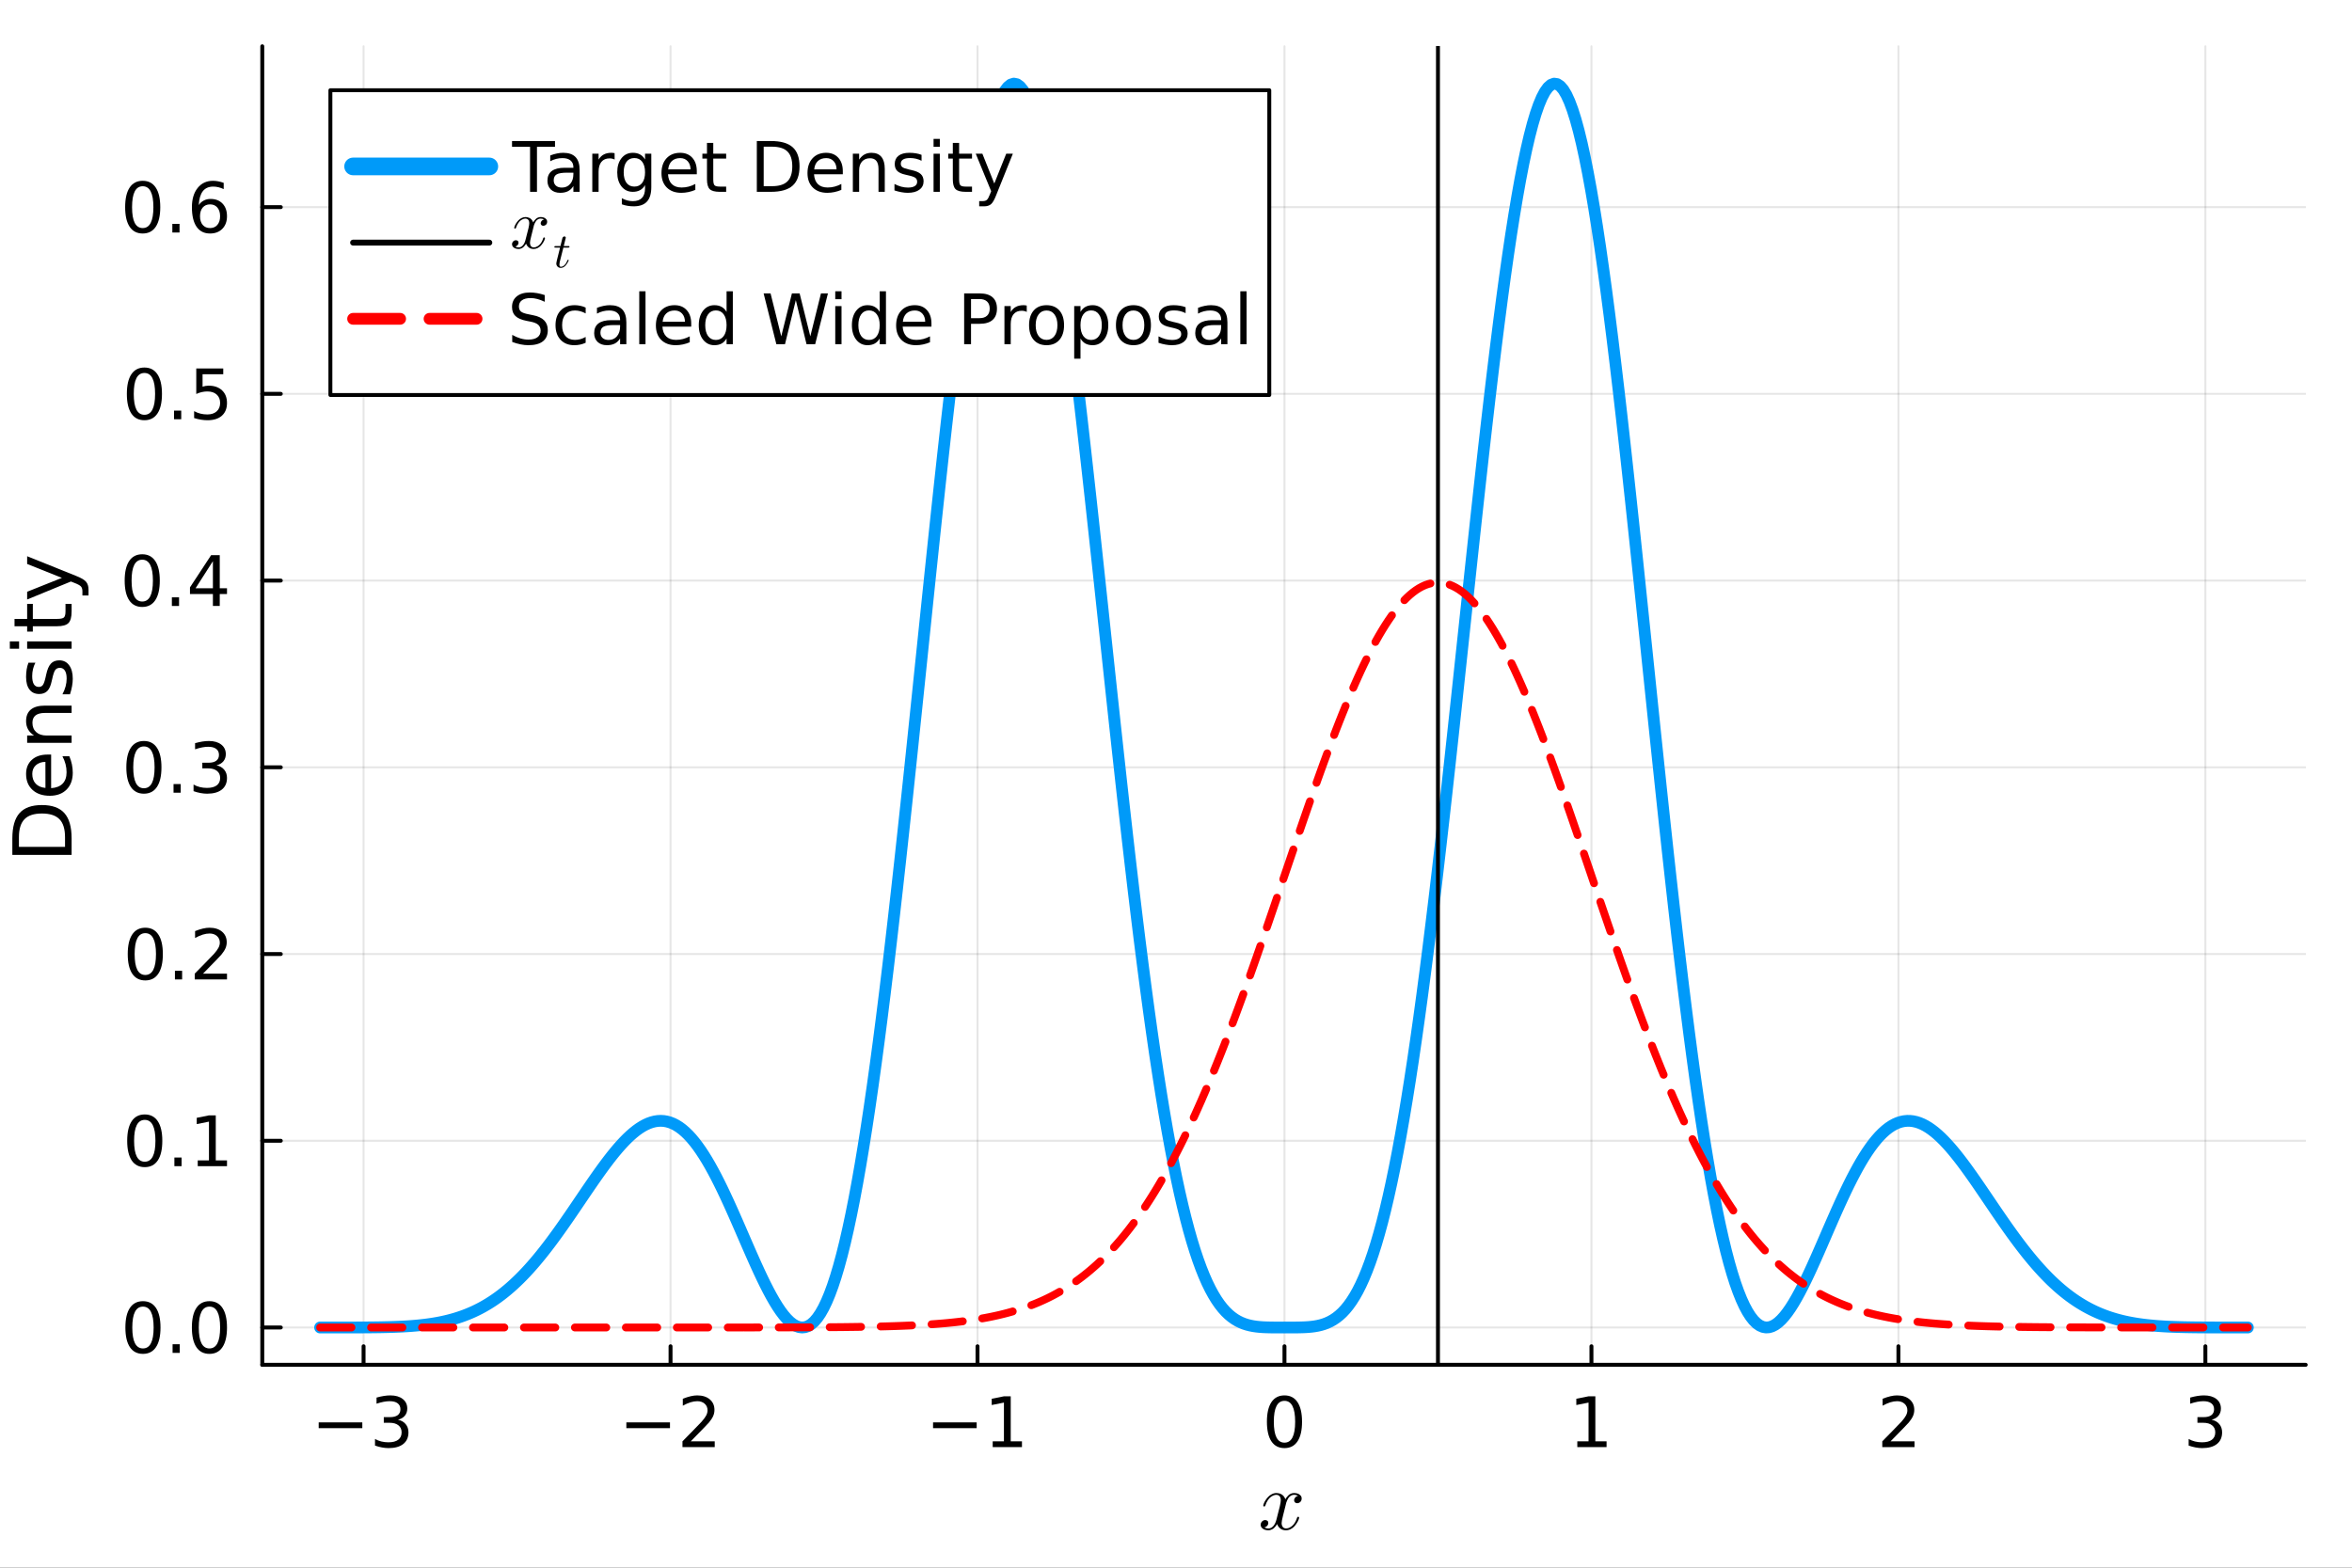 <?xml version="1.0" encoding="utf-8"?>
<svg xmlns="http://www.w3.org/2000/svg" xmlns:xlink="http://www.w3.org/1999/xlink" width="600" height="400" viewBox="0 0 2400 1600">
<rect x="0" y="0" width="2400" height="1600" fill="#333333" stroke="none"/>
<defs>
  <clipPath id="clip600">
    <rect x="0" y="0" width="2400" height="1600"/>
  </clipPath>
</defs>
<path clip-path="url(#clip600)" d="
M0 1600 L2400 1600 L2400 0 L0 0  Z
  " fill="#ffffff" fill-rule="evenodd" fill-opacity="1"/>
<defs>
  <clipPath id="clip601">
    <rect x="480" y="0" width="1681" height="1600"/>
  </clipPath>
</defs>
<defs>
  <clipPath id="clip602">
    <rect x="267" y="47" width="2086" height="1347"/>
  </clipPath>
</defs>
<path clip-path="url(#clip600)" d="
M267.629 1392.94 L2352.76 1392.94 L2352.76 47.244 L267.629 47.244  Z
  " fill="#ffffff" fill-rule="evenodd" fill-opacity="1"/>
<polyline clip-path="url(#clip602)" style="stroke:#000000; stroke-linecap:round; stroke-linejoin:round; stroke-width:2; stroke-opacity:0.1; fill:none" points="
  370.994,1392.94 370.994,47.244 
  "/>
<polyline clip-path="url(#clip602)" style="stroke:#000000; stroke-linecap:round; stroke-linejoin:round; stroke-width:2; stroke-opacity:0.1; fill:none" points="
  684.226,1392.94 684.226,47.244 
  "/>
<polyline clip-path="url(#clip602)" style="stroke:#000000; stroke-linecap:round; stroke-linejoin:round; stroke-width:2; stroke-opacity:0.1; fill:none" points="
  997.459,1392.94 997.459,47.244 
  "/>
<polyline clip-path="url(#clip602)" style="stroke:#000000; stroke-linecap:round; stroke-linejoin:round; stroke-width:2; stroke-opacity:0.1; fill:none" points="
  1310.69,1392.94 1310.69,47.244 
  "/>
<polyline clip-path="url(#clip602)" style="stroke:#000000; stroke-linecap:round; stroke-linejoin:round; stroke-width:2; stroke-opacity:0.1; fill:none" points="
  1623.92,1392.94 1623.92,47.244 
  "/>
<polyline clip-path="url(#clip602)" style="stroke:#000000; stroke-linecap:round; stroke-linejoin:round; stroke-width:2; stroke-opacity:0.1; fill:none" points="
  1937.16,1392.94 1937.16,47.244 
  "/>
<polyline clip-path="url(#clip602)" style="stroke:#000000; stroke-linecap:round; stroke-linejoin:round; stroke-width:2; stroke-opacity:0.1; fill:none" points="
  2250.39,1392.94 2250.39,47.244 
  "/>
<polyline clip-path="url(#clip600)" style="stroke:#000000; stroke-linecap:round; stroke-linejoin:round; stroke-width:4; stroke-opacity:1; fill:none" points="
  267.629,1392.94 2352.76,1392.94 
  "/>
<polyline clip-path="url(#clip600)" style="stroke:#000000; stroke-linecap:round; stroke-linejoin:round; stroke-width:4; stroke-opacity:1; fill:none" points="
  370.994,1392.94 370.994,1374.04 
  "/>
<polyline clip-path="url(#clip600)" style="stroke:#000000; stroke-linecap:round; stroke-linejoin:round; stroke-width:4; stroke-opacity:1; fill:none" points="
  684.226,1392.94 684.226,1374.04 
  "/>
<polyline clip-path="url(#clip600)" style="stroke:#000000; stroke-linecap:round; stroke-linejoin:round; stroke-width:4; stroke-opacity:1; fill:none" points="
  997.459,1392.94 997.459,1374.04 
  "/>
<polyline clip-path="url(#clip600)" style="stroke:#000000; stroke-linecap:round; stroke-linejoin:round; stroke-width:4; stroke-opacity:1; fill:none" points="
  1310.69,1392.94 1310.69,1374.04 
  "/>
<polyline clip-path="url(#clip600)" style="stroke:#000000; stroke-linecap:round; stroke-linejoin:round; stroke-width:4; stroke-opacity:1; fill:none" points="
  1623.92,1392.94 1623.92,1374.04 
  "/>
<polyline clip-path="url(#clip600)" style="stroke:#000000; stroke-linecap:round; stroke-linejoin:round; stroke-width:4; stroke-opacity:1; fill:none" points="
  1937.16,1392.94 1937.16,1374.04 
  "/>
<polyline clip-path="url(#clip600)" style="stroke:#000000; stroke-linecap:round; stroke-linejoin:round; stroke-width:4; stroke-opacity:1; fill:none" points="
  2250.39,1392.94 2250.39,1374.04 
  "/>
<path clip-path="url(#clip600)" d="M325.195 1451.7 L369.709 1451.7 L369.709 1457.6 L325.195 1457.6 L325.195 1451.7 Z" fill="#000000" fill-rule="evenodd" fill-opacity="1" /><path clip-path="url(#clip600)" d="M406.098 1448.99 Q411.132 1450.06 413.945 1453.47 Q416.792 1456.87 416.792 1461.87 Q416.792 1469.54 411.514 1473.75 Q406.237 1477.95 396.514 1477.95 Q393.251 1477.95 389.778 1477.29 Q386.341 1476.66 382.66 1475.38 L382.66 1468.61 Q385.577 1470.31 389.049 1471.18 Q392.521 1472.04 396.306 1472.04 Q402.903 1472.04 406.341 1469.44 Q409.813 1466.84 409.813 1461.87 Q409.813 1457.29 406.584 1454.72 Q403.389 1452.11 397.66 1452.11 L391.619 1452.11 L391.619 1446.35 L397.938 1446.35 Q403.112 1446.35 405.855 1444.3 Q408.598 1442.22 408.598 1438.33 Q408.598 1434.34 405.751 1432.22 Q402.938 1430.07 397.66 1430.07 Q394.778 1430.07 391.48 1430.69 Q388.181 1431.32 384.223 1432.63 L384.223 1426.38 Q388.216 1425.27 391.688 1424.72 Q395.195 1424.16 398.285 1424.16 Q406.271 1424.16 410.924 1427.81 Q415.577 1431.42 415.577 1437.6 Q415.577 1441.91 413.112 1444.89 Q410.646 1447.84 406.098 1448.99 Z" fill="#000000" fill-rule="evenodd" fill-opacity="1" /><path clip-path="url(#clip600)" d="M639.14 1451.7 L683.653 1451.7 L683.653 1457.6 L639.14 1457.6 L639.14 1451.7 Z" fill="#000000" fill-rule="evenodd" fill-opacity="1" /><path clip-path="url(#clip600)" d="M704.834 1471.04 L729.313 1471.04 L729.313 1476.94 L696.396 1476.94 L696.396 1471.04 Q700.389 1466.91 707.264 1459.96 Q714.174 1452.98 715.945 1450.97 Q719.313 1447.18 720.632 1444.58 Q721.987 1441.94 721.987 1439.41 Q721.987 1435.27 719.07 1432.67 Q716.188 1430.07 711.535 1430.07 Q708.237 1430.07 704.556 1431.21 Q700.91 1432.36 696.744 1434.68 L696.744 1427.6 Q700.98 1425.9 704.66 1425.03 Q708.341 1424.16 711.396 1424.16 Q719.452 1424.16 724.243 1428.19 Q729.035 1432.22 729.035 1438.95 Q729.035 1442.15 727.82 1445.03 Q726.639 1447.88 723.48 1451.77 Q722.612 1452.77 717.959 1457.6 Q713.306 1462.39 704.834 1471.04 Z" fill="#000000" fill-rule="evenodd" fill-opacity="1" /><path clip-path="url(#clip600)" d="M952.095 1451.7 L996.608 1451.7 L996.608 1457.6 L952.095 1457.6 L952.095 1451.7 Z" fill="#000000" fill-rule="evenodd" fill-opacity="1" /><path clip-path="url(#clip600)" d="M1012.96 1471.04 L1024.42 1471.04 L1024.42 1431.49 L1011.96 1433.99 L1011.96 1427.6 L1024.35 1425.1 L1031.36 1425.1 L1031.36 1471.04 L1042.82 1471.04 L1042.82 1476.94 L1012.96 1476.94 L1012.96 1471.04 Z" fill="#000000" fill-rule="evenodd" fill-opacity="1" /><path clip-path="url(#clip600)" d="M1310.69 1429.72 Q1305.27 1429.72 1302.53 1435.07 Q1299.82 1440.38 1299.82 1451.07 Q1299.82 1461.73 1302.53 1467.08 Q1305.27 1472.39 1310.69 1472.39 Q1316.14 1472.39 1318.85 1467.08 Q1321.59 1461.73 1321.59 1451.07 Q1321.59 1440.38 1318.85 1435.07 Q1316.14 1429.72 1310.69 1429.72 M1310.69 1424.16 Q1319.41 1424.16 1323.99 1431.07 Q1328.61 1437.95 1328.61 1451.07 Q1328.61 1464.16 1323.99 1471.07 Q1319.41 1477.95 1310.69 1477.95 Q1301.98 1477.95 1297.36 1471.07 Q1292.77 1464.16 1292.77 1451.07 Q1292.77 1437.95 1297.36 1431.07 Q1301.98 1424.16 1310.69 1424.16 Z" fill="#000000" fill-rule="evenodd" fill-opacity="1" /><path clip-path="url(#clip600)" d="M1609.5 1471.04 L1620.96 1471.04 L1620.96 1431.49 L1608.49 1433.99 L1608.49 1427.6 L1620.89 1425.1 L1627.9 1425.1 L1627.9 1471.04 L1639.36 1471.04 L1639.36 1476.94 L1609.5 1476.94 L1609.5 1471.04 Z" fill="#000000" fill-rule="evenodd" fill-opacity="1" /><path clip-path="url(#clip600)" d="M1929.14 1471.04 L1953.61 1471.04 L1953.61 1476.94 L1920.7 1476.94 L1920.7 1471.04 Q1924.69 1466.91 1931.57 1459.96 Q1938.48 1452.98 1940.25 1450.97 Q1943.61 1447.18 1944.93 1444.58 Q1946.29 1441.94 1946.29 1439.41 Q1946.29 1435.27 1943.37 1432.67 Q1940.49 1430.07 1935.84 1430.07 Q1932.54 1430.07 1928.86 1431.21 Q1925.21 1432.36 1921.05 1434.68 L1921.05 1427.6 Q1925.28 1425.9 1928.96 1425.03 Q1932.64 1424.16 1935.7 1424.16 Q1943.75 1424.16 1948.55 1428.19 Q1953.34 1432.22 1953.34 1438.95 Q1953.34 1442.15 1952.12 1445.03 Q1950.94 1447.88 1947.78 1451.77 Q1946.91 1452.77 1942.26 1457.6 Q1937.61 1462.39 1929.14 1471.04 Z" fill="#000000" fill-rule="evenodd" fill-opacity="1" /><path clip-path="url(#clip600)" d="M2256.76 1448.99 Q2261.8 1450.06 2264.61 1453.47 Q2267.46 1456.87 2267.46 1461.87 Q2267.46 1469.54 2262.18 1473.75 Q2256.9 1477.95 2247.18 1477.95 Q2243.91 1477.95 2240.44 1477.29 Q2237 1476.66 2233.32 1475.38 L2233.32 1468.61 Q2236.24 1470.31 2239.71 1471.18 Q2243.18 1472.04 2246.97 1472.04 Q2253.57 1472.04 2257 1469.44 Q2260.48 1466.84 2260.48 1461.87 Q2260.48 1457.29 2257.25 1454.72 Q2254.05 1452.11 2248.32 1452.11 L2242.28 1452.11 L2242.28 1446.35 L2248.6 1446.35 Q2253.77 1446.35 2256.52 1444.3 Q2259.26 1442.22 2259.26 1438.33 Q2259.26 1434.34 2256.41 1432.22 Q2253.6 1430.07 2248.32 1430.07 Q2245.44 1430.07 2242.14 1430.69 Q2238.84 1431.32 2234.89 1432.63 L2234.89 1426.38 Q2238.88 1425.27 2242.35 1424.72 Q2245.86 1424.16 2248.95 1424.16 Q2256.93 1424.16 2261.59 1427.81 Q2266.24 1431.42 2266.24 1437.6 Q2266.24 1441.91 2263.77 1444.89 Q2261.31 1447.84 2256.76 1448.99 Z" fill="#000000" fill-rule="evenodd" fill-opacity="1" /><path clip-path="url(#clip600)" d="M1328.23 1529.32 Q1328.23 1531.62 1326.8 1532.93 Q1325.36 1534.2 1323.72 1534.2 Q1322.17 1534.2 1321.35 1533.3 Q1320.53 1532.4 1320.53 1531.25 Q1320.53 1529.69 1321.67 1528.34 Q1322.82 1526.99 1324.54 1526.7 Q1322.86 1525.64 1320.36 1525.64 Q1318.72 1525.64 1317.29 1526.5 Q1315.89 1527.36 1315.03 1528.46 Q1314.21 1529.57 1313.48 1531.17 Q1312.78 1532.73 1312.49 1533.67 Q1312.25 1534.57 1312.04 1535.55 L1309.17 1547.03 Q1307.78 1552.48 1307.78 1554.41 Q1307.78 1556.79 1308.93 1558.39 Q1310.07 1559.94 1312.37 1559.94 Q1313.27 1559.94 1314.3 1559.7 Q1315.32 1559.41 1316.63 1558.67 Q1317.99 1557.89 1319.17 1556.75 Q1320.4 1555.56 1321.59 1553.55 Q1322.78 1551.54 1323.56 1548.96 Q1323.81 1548.06 1324.63 1548.06 Q1325.65 1548.06 1325.65 1548.88 Q1325.65 1549.57 1325.08 1551.05 Q1324.54 1552.48 1323.35 1554.37 Q1322.21 1556.21 1320.69 1557.89 Q1319.17 1559.53 1316.92 1560.68 Q1314.67 1561.83 1312.21 1561.83 Q1308.68 1561.83 1306.34 1559.94 Q1304.01 1558.06 1303.15 1555.43 Q1302.94 1555.8 1302.66 1556.3 Q1302.37 1556.79 1301.51 1557.89 Q1300.69 1558.96 1299.75 1559.78 Q1298.8 1560.56 1297.33 1561.17 Q1295.89 1561.83 1294.33 1561.83 Q1292.37 1561.83 1290.6 1561.26 Q1288.88 1560.68 1287.65 1559.37 Q1286.42 1558.06 1286.42 1556.25 Q1286.42 1554.25 1287.78 1552.85 Q1289.17 1551.42 1291.06 1551.42 Q1292.24 1551.42 1293.19 1552.11 Q1294.17 1552.81 1294.17 1554.33 Q1294.17 1556.01 1293.02 1557.28 Q1291.88 1558.55 1290.24 1558.88 Q1291.92 1559.94 1294.42 1559.94 Q1297.12 1559.94 1299.25 1557.57 Q1301.38 1555.19 1302.41 1551.21 Q1304.95 1541.66 1305.93 1537.4 Q1306.92 1533.1 1306.92 1531.25 Q1306.92 1529.53 1306.47 1528.34 Q1306.02 1527.15 1305.24 1526.62 Q1304.5 1526.05 1303.8 1525.84 Q1303.15 1525.64 1302.41 1525.64 Q1301.18 1525.64 1299.79 1526.13 Q1298.43 1526.62 1296.79 1527.77 Q1295.2 1528.87 1293.68 1531.17 Q1292.16 1533.46 1291.14 1536.62 Q1290.93 1537.56 1290.03 1537.56 Q1289.05 1537.52 1289.05 1536.7 Q1289.05 1536.01 1289.58 1534.57 Q1290.15 1533.1 1291.3 1531.25 Q1292.49 1529.41 1294.01 1527.77 Q1295.56 1526.09 1297.82 1524.94 Q1300.11 1523.79 1302.57 1523.79 Q1303.68 1523.79 1304.75 1524.04 Q1305.85 1524.24 1307.16 1524.86 Q1308.52 1525.47 1309.71 1526.82 Q1310.89 1528.18 1311.63 1530.14 Q1312.12 1529.2 1312.78 1528.3 Q1313.48 1527.4 1314.54 1526.29 Q1315.65 1525.14 1317.17 1524.49 Q1318.72 1523.79 1320.44 1523.79 Q1322.13 1523.79 1323.76 1524.24 Q1325.4 1524.65 1326.8 1526 Q1328.23 1527.32 1328.23 1529.32 Z" fill="#000000" fill-rule="evenodd" fill-opacity="1" /><polyline clip-path="url(#clip602)" style="stroke:#000000; stroke-linecap:round; stroke-linejoin:round; stroke-width:2; stroke-opacity:0.1; fill:none" points="
  267.629,1354.85 2352.76,1354.85 
  "/>
<polyline clip-path="url(#clip602)" style="stroke:#000000; stroke-linecap:round; stroke-linejoin:round; stroke-width:2; stroke-opacity:0.1; fill:none" points="
  267.629,1164.28 2352.76,1164.28 
  "/>
<polyline clip-path="url(#clip602)" style="stroke:#000000; stroke-linecap:round; stroke-linejoin:round; stroke-width:2; stroke-opacity:0.1; fill:none" points="
  267.629,973.699 2352.76,973.699 
  "/>
<polyline clip-path="url(#clip602)" style="stroke:#000000; stroke-linecap:round; stroke-linejoin:round; stroke-width:2; stroke-opacity:0.1; fill:none" points="
  267.629,783.121 2352.76,783.121 
  "/>
<polyline clip-path="url(#clip602)" style="stroke:#000000; stroke-linecap:round; stroke-linejoin:round; stroke-width:2; stroke-opacity:0.1; fill:none" points="
  267.629,592.543 2352.76,592.543 
  "/>
<polyline clip-path="url(#clip602)" style="stroke:#000000; stroke-linecap:round; stroke-linejoin:round; stroke-width:2; stroke-opacity:0.1; fill:none" points="
  267.629,401.966 2352.76,401.966 
  "/>
<polyline clip-path="url(#clip602)" style="stroke:#000000; stroke-linecap:round; stroke-linejoin:round; stroke-width:2; stroke-opacity:0.1; fill:none" points="
  267.629,211.388 2352.76,211.388 
  "/>
<polyline clip-path="url(#clip600)" style="stroke:#000000; stroke-linecap:round; stroke-linejoin:round; stroke-width:4; stroke-opacity:1; fill:none" points="
  267.629,1392.94 267.629,47.244 
  "/>
<polyline clip-path="url(#clip600)" style="stroke:#000000; stroke-linecap:round; stroke-linejoin:round; stroke-width:4; stroke-opacity:1; fill:none" points="
  267.629,1354.85 286.527,1354.85 
  "/>
<polyline clip-path="url(#clip600)" style="stroke:#000000; stroke-linecap:round; stroke-linejoin:round; stroke-width:4; stroke-opacity:1; fill:none" points="
  267.629,1164.28 286.527,1164.28 
  "/>
<polyline clip-path="url(#clip600)" style="stroke:#000000; stroke-linecap:round; stroke-linejoin:round; stroke-width:4; stroke-opacity:1; fill:none" points="
  267.629,973.699 286.527,973.699 
  "/>
<polyline clip-path="url(#clip600)" style="stroke:#000000; stroke-linecap:round; stroke-linejoin:round; stroke-width:4; stroke-opacity:1; fill:none" points="
  267.629,783.121 286.527,783.121 
  "/>
<polyline clip-path="url(#clip600)" style="stroke:#000000; stroke-linecap:round; stroke-linejoin:round; stroke-width:4; stroke-opacity:1; fill:none" points="
  267.629,592.543 286.527,592.543 
  "/>
<polyline clip-path="url(#clip600)" style="stroke:#000000; stroke-linecap:round; stroke-linejoin:round; stroke-width:4; stroke-opacity:1; fill:none" points="
  267.629,401.966 286.527,401.966 
  "/>
<polyline clip-path="url(#clip600)" style="stroke:#000000; stroke-linecap:round; stroke-linejoin:round; stroke-width:4; stroke-opacity:1; fill:none" points="
  267.629,211.388 286.527,211.388 
  "/>
<path clip-path="url(#clip600)" d="M145.866 1333.55 Q140.449 1333.55 137.706 1338.9 Q134.998 1344.21 134.998 1354.91 Q134.998 1365.57 137.706 1370.91 Q140.449 1376.23 145.866 1376.23 Q151.317 1376.23 154.026 1370.91 Q156.769 1365.57 156.769 1354.91 Q156.769 1344.21 154.026 1338.9 Q151.317 1333.55 145.866 1333.55 M145.866 1328 Q154.581 1328 159.164 1334.91 Q163.782 1341.78 163.782 1354.91 Q163.782 1368 159.164 1374.91 Q154.581 1381.78 145.866 1381.78 Q137.151 1381.78 132.533 1374.91 Q127.949 1368 127.949 1354.91 Q127.949 1341.78 132.533 1334.91 Q137.151 1328 145.866 1328 Z" fill="#000000" fill-rule="evenodd" fill-opacity="1" /><path clip-path="url(#clip600)" d="M176.109 1371.95 L183.435 1371.95 L183.435 1380.77 L176.109 1380.77 L176.109 1371.95 Z" fill="#000000" fill-rule="evenodd" fill-opacity="1" /><path clip-path="url(#clip600)" d="M213.713 1333.55 Q208.296 1333.55 205.553 1338.9 Q202.845 1344.21 202.845 1354.91 Q202.845 1365.57 205.553 1370.91 Q208.296 1376.23 213.713 1376.23 Q219.164 1376.23 221.872 1370.91 Q224.615 1365.57 224.615 1354.91 Q224.615 1344.21 221.872 1338.9 Q219.164 1333.55 213.713 1333.55 M213.713 1328 Q222.428 1328 227.011 1334.91 Q231.629 1341.78 231.629 1354.91 Q231.629 1368 227.011 1374.91 Q222.428 1381.78 213.713 1381.78 Q204.998 1381.78 200.379 1374.91 Q195.796 1368 195.796 1354.91 Q195.796 1341.78 200.379 1334.91 Q204.998 1328 213.713 1328 Z" fill="#000000" fill-rule="evenodd" fill-opacity="1" /><path clip-path="url(#clip600)" d="M147.706 1142.97 Q142.29 1142.97 139.546 1148.32 Q136.838 1153.63 136.838 1164.33 Q136.838 1174.99 139.546 1180.34 Q142.29 1185.65 147.706 1185.65 Q153.158 1185.65 155.866 1180.34 Q158.609 1174.99 158.609 1164.33 Q158.609 1153.63 155.866 1148.32 Q153.158 1142.97 147.706 1142.97 M147.706 1137.42 Q156.421 1137.42 161.005 1144.33 Q165.623 1151.2 165.623 1164.33 Q165.623 1177.42 161.005 1184.33 Q156.421 1191.2 147.706 1191.2 Q138.991 1191.2 134.373 1184.33 Q129.79 1177.42 129.79 1164.33 Q129.79 1151.2 134.373 1144.33 Q138.991 1137.42 147.706 1137.42 Z" fill="#000000" fill-rule="evenodd" fill-opacity="1" /><path clip-path="url(#clip600)" d="M177.949 1181.38 L185.275 1181.38 L185.275 1190.2 L177.949 1190.2 L177.949 1181.38 Z" fill="#000000" fill-rule="evenodd" fill-opacity="1" /><path clip-path="url(#clip600)" d="M201.768 1184.29 L213.227 1184.29 L213.227 1144.75 L200.761 1147.25 L200.761 1140.86 L213.157 1138.36 L220.171 1138.36 L220.171 1184.29 L231.629 1184.29 L231.629 1190.2 L201.768 1190.2 L201.768 1184.29 Z" fill="#000000" fill-rule="evenodd" fill-opacity="1" /><path clip-path="url(#clip600)" d="M148.262 952.397 Q142.845 952.397 140.102 957.744 Q137.394 963.056 137.394 973.751 Q137.394 984.41 140.102 989.758 Q142.845 995.07 148.262 995.07 Q153.713 995.07 156.421 989.758 Q159.164 984.41 159.164 973.751 Q159.164 963.056 156.421 957.744 Q153.713 952.397 148.262 952.397 M148.262 946.841 Q156.977 946.841 161.56 953.751 Q166.178 960.626 166.178 973.751 Q166.178 986.841 161.56 993.751 Q156.977 1000.63 148.262 1000.63 Q139.546 1000.63 134.928 993.751 Q130.345 986.841 130.345 973.751 Q130.345 960.626 134.928 953.751 Q139.546 946.841 148.262 946.841 Z" fill="#000000" fill-rule="evenodd" fill-opacity="1" /><path clip-path="url(#clip600)" d="M178.505 990.799 L185.831 990.799 L185.831 999.619 L178.505 999.619 L178.505 990.799 Z" fill="#000000" fill-rule="evenodd" fill-opacity="1" /><path clip-path="url(#clip600)" d="M207.15 993.716 L231.629 993.716 L231.629 999.619 L198.713 999.619 L198.713 993.716 Q202.706 989.584 209.581 982.64 Q216.491 975.66 218.261 973.647 Q221.629 969.862 222.949 967.258 Q224.303 964.619 224.303 962.084 Q224.303 957.952 221.386 955.348 Q218.504 952.744 213.852 952.744 Q210.553 952.744 206.873 953.89 Q203.227 955.036 199.06 957.362 L199.06 950.279 Q203.296 948.577 206.977 947.709 Q210.657 946.841 213.713 946.841 Q221.768 946.841 226.56 950.869 Q231.352 954.897 231.352 961.633 Q231.352 964.827 230.136 967.709 Q228.956 970.556 225.796 974.445 Q224.928 975.452 220.275 980.278 Q215.622 985.07 207.15 993.716 Z" fill="#000000" fill-rule="evenodd" fill-opacity="1" /><path clip-path="url(#clip600)" d="M146.838 761.819 Q141.421 761.819 138.678 767.166 Q135.97 772.479 135.97 783.173 Q135.97 793.833 138.678 799.18 Q141.421 804.492 146.838 804.492 Q152.289 804.492 154.998 799.18 Q157.741 793.833 157.741 783.173 Q157.741 772.479 154.998 767.166 Q152.289 761.819 146.838 761.819 M146.838 756.263 Q155.553 756.263 160.137 763.173 Q164.755 770.048 164.755 783.173 Q164.755 796.263 160.137 803.173 Q155.553 810.048 146.838 810.048 Q138.123 810.048 133.505 803.173 Q128.922 796.263 128.922 783.173 Q128.922 770.048 133.505 763.173 Q138.123 756.263 146.838 756.263 Z" fill="#000000" fill-rule="evenodd" fill-opacity="1" /><path clip-path="url(#clip600)" d="M177.081 800.222 L184.407 800.222 L184.407 809.041 L177.081 809.041 L177.081 800.222 Z" fill="#000000" fill-rule="evenodd" fill-opacity="1" /><path clip-path="url(#clip600)" d="M220.935 781.09 Q225.97 782.166 228.782 785.569 Q231.629 788.972 231.629 793.972 Q231.629 801.645 226.352 805.847 Q221.074 810.048 211.352 810.048 Q208.088 810.048 204.616 809.388 Q201.178 808.763 197.498 807.478 L197.498 800.708 Q200.414 802.409 203.886 803.277 Q207.359 804.145 211.143 804.145 Q217.741 804.145 221.178 801.541 Q224.65 798.937 224.65 793.972 Q224.65 789.388 221.421 786.819 Q218.227 784.215 212.497 784.215 L206.456 784.215 L206.456 778.451 L212.775 778.451 Q217.949 778.451 220.692 776.402 Q223.435 774.319 223.435 770.43 Q223.435 766.437 220.588 764.319 Q217.775 762.166 212.497 762.166 Q209.616 762.166 206.317 762.791 Q203.018 763.416 199.06 764.736 L199.06 758.486 Q203.053 757.375 206.525 756.819 Q210.032 756.263 213.122 756.263 Q221.109 756.263 225.761 759.909 Q230.414 763.52 230.414 769.701 Q230.414 774.006 227.949 776.993 Q225.484 779.944 220.935 781.09 Z" fill="#000000" fill-rule="evenodd" fill-opacity="1" /><path clip-path="url(#clip600)" d="M145.137 571.241 Q139.72 571.241 136.977 576.588 Q134.269 581.901 134.269 592.595 Q134.269 603.255 136.977 608.602 Q139.72 613.915 145.137 613.915 Q150.588 613.915 153.296 608.602 Q156.039 603.255 156.039 592.595 Q156.039 581.901 153.296 576.588 Q150.588 571.241 145.137 571.241 M145.137 565.686 Q153.852 565.686 158.435 572.595 Q163.053 579.47 163.053 592.595 Q163.053 605.686 158.435 612.595 Q153.852 619.47 145.137 619.47 Q136.421 619.47 131.803 612.595 Q127.22 605.686 127.22 592.595 Q127.22 579.47 131.803 572.595 Q136.421 565.686 145.137 565.686 Z" fill="#000000" fill-rule="evenodd" fill-opacity="1" /><path clip-path="url(#clip600)" d="M175.38 609.644 L182.706 609.644 L182.706 618.463 L175.38 618.463 L175.38 609.644 Z" fill="#000000" fill-rule="evenodd" fill-opacity="1" /><path clip-path="url(#clip600)" d="M217.254 572.734 L199.546 600.408 L217.254 600.408 L217.254 572.734 M215.414 566.623 L224.234 566.623 L224.234 600.408 L231.629 600.408 L231.629 606.241 L224.234 606.241 L224.234 618.463 L217.254 618.463 L217.254 606.241 L193.852 606.241 L193.852 599.47 L215.414 566.623 Z" fill="#000000" fill-rule="evenodd" fill-opacity="1" /><path clip-path="url(#clip600)" d="M147.359 380.664 Q141.942 380.664 139.199 386.011 Q136.491 391.323 136.491 402.018 Q136.491 412.677 139.199 418.024 Q141.942 423.337 147.359 423.337 Q152.81 423.337 155.519 418.024 Q158.262 412.677 158.262 402.018 Q158.262 391.323 155.519 386.011 Q152.81 380.664 147.359 380.664 M147.359 375.108 Q156.074 375.108 160.657 382.018 Q165.276 388.893 165.276 402.018 Q165.276 415.108 160.657 422.017 Q156.074 428.892 147.359 428.892 Q138.644 428.892 134.026 422.017 Q129.442 415.108 129.442 402.018 Q129.442 388.893 134.026 382.018 Q138.644 375.108 147.359 375.108 Z" fill="#000000" fill-rule="evenodd" fill-opacity="1" /><path clip-path="url(#clip600)" d="M177.602 419.066 L184.928 419.066 L184.928 427.886 L177.602 427.886 L177.602 419.066 Z" fill="#000000" fill-rule="evenodd" fill-opacity="1" /><path clip-path="url(#clip600)" d="M200.275 376.046 L227.81 376.046 L227.81 381.948 L206.699 381.948 L206.699 394.657 Q208.227 394.136 209.754 393.893 Q211.282 393.615 212.81 393.615 Q221.49 393.615 226.56 398.372 Q231.629 403.129 231.629 411.254 Q231.629 419.622 226.421 424.274 Q221.213 428.892 211.734 428.892 Q208.47 428.892 205.067 428.337 Q201.699 427.781 198.088 426.67 L198.088 419.622 Q201.213 421.323 204.546 422.156 Q207.879 422.99 211.595 422.99 Q217.602 422.99 221.109 419.83 Q224.615 416.67 224.615 411.254 Q224.615 405.837 221.109 402.677 Q217.602 399.518 211.595 399.518 Q208.782 399.518 205.97 400.143 Q203.192 400.768 200.275 402.087 L200.275 376.046 Z" fill="#000000" fill-rule="evenodd" fill-opacity="1" /><path clip-path="url(#clip600)" d="M145.623 190.086 Q140.206 190.086 137.463 195.433 Q134.755 200.745 134.755 211.44 Q134.755 222.1 137.463 227.447 Q140.206 232.759 145.623 232.759 Q151.074 232.759 153.783 227.447 Q156.526 222.1 156.526 211.44 Q156.526 200.745 153.783 195.433 Q151.074 190.086 145.623 190.086 M145.623 184.53 Q154.338 184.53 158.921 191.44 Q163.539 198.315 163.539 211.44 Q163.539 224.53 158.921 231.44 Q154.338 238.315 145.623 238.315 Q136.908 238.315 132.29 231.44 Q127.706 224.53 127.706 211.44 Q127.706 198.315 132.29 191.44 Q136.908 184.53 145.623 184.53 Z" fill="#000000" fill-rule="evenodd" fill-opacity="1" /><path clip-path="url(#clip600)" d="M175.866 228.488 L183.192 228.488 L183.192 237.308 L175.866 237.308 L175.866 228.488 Z" fill="#000000" fill-rule="evenodd" fill-opacity="1" /><path clip-path="url(#clip600)" d="M214.338 208.593 Q209.616 208.593 206.838 211.822 Q204.095 215.051 204.095 220.676 Q204.095 226.266 206.838 229.53 Q209.616 232.759 214.338 232.759 Q219.06 232.759 221.803 229.53 Q224.581 226.266 224.581 220.676 Q224.581 215.051 221.803 211.822 Q219.06 208.593 214.338 208.593 M228.261 186.614 L228.261 193.002 Q225.622 191.752 222.914 191.093 Q220.24 190.433 217.602 190.433 Q210.657 190.433 206.977 195.121 Q203.331 199.808 202.81 209.287 Q204.859 206.266 207.949 204.669 Q211.039 203.037 214.754 203.037 Q222.567 203.037 227.081 207.794 Q231.629 212.516 231.629 220.676 Q231.629 228.662 226.907 233.488 Q222.185 238.315 214.338 238.315 Q205.345 238.315 200.588 231.44 Q195.831 224.53 195.831 211.44 Q195.831 199.148 201.664 191.857 Q207.498 184.53 217.324 184.53 Q219.963 184.53 222.636 185.051 Q225.345 185.572 228.261 186.614 Z" fill="#000000" fill-rule="evenodd" fill-opacity="1" /><path clip-path="url(#clip600)" d="M19.321 864.304 L66.352 864.304 L66.352 854.42 Q66.352 841.903 60.68 836.11 Q55.009 830.277 42.775 830.277 Q30.623 830.277 24.992 836.11 Q19.321 841.903 19.321 854.42 L19.321 864.304 M12.596 872.487 L12.596 855.676 Q12.596 838.095 19.928 829.871 Q27.22 821.648 42.775 821.648 Q58.412 821.648 65.744 829.912 Q73.076 838.176 73.076 855.676 L73.076 872.487 L12.596 872.487 Z" fill="#000000" fill-rule="evenodd" fill-opacity="1" /><path clip-path="url(#clip600)" d="M48.528 770.121 L52.173 770.121 L52.173 804.391 Q59.87 803.905 63.921 799.773 Q67.931 795.601 67.931 788.188 Q67.931 783.894 66.878 779.883 Q65.825 775.832 63.719 771.863 L70.767 771.863 Q72.469 775.873 73.36 780.086 Q74.251 784.299 74.251 788.633 Q74.251 799.49 67.931 805.85 Q61.612 812.169 50.837 812.169 Q39.697 812.169 33.175 806.174 Q26.612 800.138 26.612 789.93 Q26.612 780.775 32.527 775.468 Q38.4 770.121 48.528 770.121 M46.34 777.574 Q40.223 777.655 36.578 781.018 Q32.932 784.339 32.932 789.849 Q32.932 796.087 36.456 799.854 Q39.98 803.581 46.381 804.148 L46.34 777.574 Z" fill="#000000" fill-rule="evenodd" fill-opacity="1" /><path clip-path="url(#clip600)" d="M45.692 720.173 L73.076 720.173 L73.076 727.627 L45.935 727.627 Q39.494 727.627 36.294 730.138 Q33.094 732.65 33.094 737.673 Q33.094 743.709 36.942 747.193 Q40.791 750.676 47.434 750.676 L73.076 750.676 L73.076 758.17 L27.706 758.17 L27.706 750.676 L34.755 750.676 Q30.663 748.003 28.638 744.397 Q26.612 740.752 26.612 736.012 Q26.612 728.194 31.473 724.183 Q36.294 720.173 45.692 720.173 Z" fill="#000000" fill-rule="evenodd" fill-opacity="1" /><path clip-path="url(#clip600)" d="M29.043 676.383 L36.091 676.383 Q34.471 679.542 33.661 682.945 Q32.851 686.348 32.851 689.994 Q32.851 695.543 34.552 698.339 Q36.253 701.093 39.656 701.093 Q42.249 701.093 43.748 699.108 Q45.206 697.123 46.543 691.128 L47.11 688.576 Q48.811 680.636 51.93 677.314 Q55.009 673.952 60.559 673.952 Q66.878 673.952 70.565 678.975 Q74.251 683.958 74.251 692.708 Q74.251 696.354 73.522 700.324 Q72.833 704.253 71.415 708.628 L63.719 708.628 Q65.865 704.496 66.959 700.486 Q68.013 696.475 68.013 692.546 Q68.013 687.28 66.23 684.444 Q64.407 681.608 61.126 681.608 Q58.088 681.608 56.468 683.674 Q54.847 685.7 53.348 692.627 L52.741 695.219 Q51.282 702.146 48.285 705.225 Q45.246 708.304 39.98 708.304 Q33.58 708.304 30.096 703.767 Q26.612 699.23 26.612 690.885 Q26.612 686.753 27.22 683.107 Q27.828 679.461 29.043 676.383 Z" fill="#000000" fill-rule="evenodd" fill-opacity="1" /><path clip-path="url(#clip600)" d="M27.706 662.083 L27.706 654.629 L73.076 654.629 L73.076 662.083 L27.706 662.083 M10.044 662.083 L10.044 654.629 L19.483 654.629 L19.483 662.083 L10.044 662.083 Z" fill="#000000" fill-rule="evenodd" fill-opacity="1" /><path clip-path="url(#clip600)" d="M14.824 631.661 L27.706 631.661 L27.706 616.308 L33.499 616.308 L33.499 631.661 L58.128 631.661 Q63.678 631.661 65.258 630.162 Q66.838 628.623 66.838 623.964 L66.838 616.308 L73.076 616.308 L73.076 623.964 Q73.076 632.592 69.876 635.874 Q66.635 639.155 58.128 639.155 L33.499 639.155 L33.499 644.624 L27.706 644.624 L27.706 639.155 L14.824 639.155 L14.824 631.661 Z" fill="#000000" fill-rule="evenodd" fill-opacity="1" /><path clip-path="url(#clip600)" d="M77.289 587.627 Q85.391 590.787 87.862 593.785 Q90.333 596.782 90.333 601.806 L90.333 607.76 L84.095 607.76 L84.095 603.385 Q84.095 600.307 82.636 598.605 Q81.178 596.904 75.75 594.838 L72.347 593.501 L27.706 611.852 L27.706 603.953 L63.192 589.774 L27.706 575.596 L27.706 567.697 L77.289 587.627 Z" fill="#000000" fill-rule="evenodd" fill-opacity="1" /><polyline clip-path="url(#clip602)" style="stroke:#009af9; stroke-linecap:round; stroke-linejoin:round; stroke-width:12; stroke-opacity:1; fill:none" points="
  326.642,1354.85 329.775,1354.85 332.907,1354.85 336.039,1354.85 339.172,1354.85 342.304,1354.85 345.436,1354.85 348.569,1354.85 351.701,1354.85 354.833,1354.85 
  357.966,1354.84 361.098,1354.84 364.23,1354.83 367.363,1354.82 370.495,1354.8 373.627,1354.78 376.76,1354.76 379.892,1354.73 383.024,1354.69 386.157,1354.65 
  389.289,1354.6 392.421,1354.53 395.554,1354.46 398.686,1354.37 401.818,1354.27 404.95,1354.15 408.083,1354.02 411.215,1353.86 414.347,1353.68 417.48,1353.48 
  420.612,1353.25 423.744,1352.99 426.877,1352.7 430.009,1352.38 433.141,1352.02 436.274,1351.62 439.406,1351.18 442.538,1350.69 445.671,1350.15 448.803,1349.56 
  451.935,1348.91 455.068,1348.21 458.2,1347.44 461.332,1346.61 464.465,1345.71 467.597,1344.73 470.729,1343.68 473.862,1342.55 476.994,1341.33 480.126,1340.03 
  483.259,1338.64 486.391,1337.15 489.523,1335.57 492.656,1333.89 495.788,1332.1 498.92,1330.21 502.053,1328.22 505.185,1326.11 508.317,1323.89 511.45,1321.55 
  514.582,1319.1 517.714,1316.53 520.847,1313.84 523.979,1311.04 527.111,1308.11 530.244,1305.07 533.376,1301.91 536.508,1298.63 539.64,1295.23 542.773,1291.72 
  545.905,1288.1 549.037,1284.37 552.17,1280.54 555.302,1276.6 558.434,1272.57 561.567,1268.45 564.699,1264.24 567.831,1259.95 570.964,1255.59 574.096,1251.17 
  577.228,1246.69 580.361,1242.16 583.493,1237.59 586.625,1232.99 589.758,1228.37 592.89,1223.74 596.022,1219.12 599.155,1214.51 602.287,1209.93 605.419,1205.39 
  608.552,1200.9 611.684,1196.48 614.816,1192.14 617.949,1187.89 621.081,1183.75 624.213,1179.73 627.346,1175.86 630.478,1172.13 633.61,1168.57 636.743,1165.2 
  639.875,1162.02 643.007,1159.05 646.14,1156.31 649.272,1153.8 652.404,1151.55 655.537,1149.57 658.669,1147.87 661.801,1146.45 664.934,1145.34 668.066,1144.54 
  671.198,1144.06 674.33,1143.92 677.463,1144.11 680.595,1144.66 683.727,1145.55 686.86,1146.8 689.992,1148.41 693.124,1150.38 696.257,1152.72 699.389,1155.42 
  702.521,1158.47 705.654,1161.88 708.786,1165.65 711.918,1169.75 715.051,1174.19 718.183,1178.96 721.315,1184.03 724.448,1189.41 727.58,1195.06 730.712,1200.98 
  733.845,1207.15 736.977,1213.54 740.109,1220.13 743.242,1226.9 746.374,1233.81 749.506,1240.85 752.639,1247.99 755.771,1255.18 758.903,1262.41 762.036,1269.63 
  765.168,1276.81 768.3,1283.92 771.433,1290.92 774.565,1297.76 777.697,1304.42 780.83,1310.84 783.962,1316.99 787.094,1322.83 790.227,1328.31 793.359,1333.4 
  796.491,1338.05 799.624,1342.22 802.756,1345.86 805.888,1348.95 809.02,1351.43 812.153,1353.27 815.285,1354.42 818.417,1354.85 821.55,1354.53 824.682,1353.41 
  827.814,1351.47 830.947,1348.67 834.079,1344.98 837.211,1340.38 840.344,1334.83 843.476,1328.33 846.608,1320.84 849.741,1312.34 852.873,1302.83 856.005,1292.3 
  859.138,1280.72 862.27,1268.11 865.402,1254.44 868.535,1239.74 871.667,1224 874.799,1207.23 877.932,1189.43 881.064,1170.64 884.196,1150.86 887.329,1130.13 
  890.461,1108.45 893.593,1085.88 896.726,1062.43 899.858,1038.16 902.99,1013.09 906.123,987.268 909.255,960.751 912.387,933.585 915.52,905.823 918.652,877.524 
  921.784,848.747 924.917,819.553 928.049,790.009 931.181,760.18 934.314,730.137 937.446,699.951 940.578,669.693 943.711,639.439 946.843,609.264 949.975,579.244 
  953.107,549.455 956.24,519.975 959.372,490.882 962.504,462.252 965.637,434.163 968.769,406.69 971.901,379.909 975.034,353.893 978.166,328.715 981.298,304.445 
  984.431,281.152 987.563,258.901 990.695,237.756 993.828,217.779 996.96,199.025 1000.09,181.55 1003.22,165.404 1006.36,150.635 1009.49,137.285 1012.62,125.393 
  1015.75,114.994 1018.89,106.119 1022.02,98.792 1025.15,93.036 1028.28,88.867 1031.42,86.296 1034.55,85.33 1037.68,85.971 1040.81,88.216 1043.94,92.057 
  1047.08,97.481 1050.21,104.471 1053.34,113.004 1056.47,123.053 1059.61,134.587 1062.74,147.569 1065.87,161.959 1069,177.713 1072.14,194.782 1075.27,213.114 
  1078.4,232.652 1081.53,253.338 1084.67,275.11 1087.8,297.902 1090.93,321.647 1094.06,346.274 1097.19,371.712 1100.33,397.887 1103.46,424.724 1106.59,452.146 
  1109.72,480.077 1112.86,508.438 1115.99,537.152 1119.12,566.14 1122.25,595.326 1125.39,624.633 1128.52,653.986 1131.65,683.309 1134.78,712.53 1137.91,741.578 
  1141.05,770.385 1144.18,798.883 1147.31,827.01 1150.44,854.704 1153.58,881.907 1156.71,908.564 1159.84,934.625 1162.97,960.041 1166.11,984.768 1169.24,1008.77 
  1172.37,1032 1175.5,1054.44 1178.63,1076.05 1181.77,1096.81 1184.9,1116.7 1188.03,1135.71 1191.16,1153.82 1194.3,1171.03 1197.43,1187.33 1200.56,1202.72 
  1203.69,1217.2 1206.83,1230.8 1209.96,1243.5 1213.09,1255.34 1216.22,1266.32 1219.36,1276.48 1222.49,1285.82 1225.62,1294.39 1228.75,1302.2 1231.88,1309.29 
  1235.02,1315.7 1238.15,1321.44 1241.28,1326.57 1244.41,1331.12 1247.55,1335.12 1250.68,1338.62 1253.81,1341.64 1256.94,1344.24 1260.08,1346.45 1263.21,1348.3 
  1266.34,1349.83 1269.47,1351.08 1272.6,1352.09 1275.74,1352.88 1278.87,1353.49 1282,1353.95 1285.13,1354.28 1288.27,1354.52 1291.4,1354.67 1294.53,1354.76 
  1297.66,1354.82 1300.8,1354.84 1303.93,1354.85 1307.06,1354.85 1310.19,1354.85 1313.32,1354.85 1316.46,1354.85 1319.59,1354.85 1322.72,1354.83 1325.85,1354.78 
  1328.99,1354.7 1332.12,1354.57 1335.25,1354.37 1338.38,1354.07 1341.52,1353.66 1344.65,1353.1 1347.78,1352.37 1350.91,1351.43 1354.05,1350.26 1357.18,1348.82 
  1360.31,1347.07 1363.44,1344.98 1366.57,1342.51 1369.71,1339.63 1372.84,1336.29 1375.97,1332.45 1379.1,1328.08 1382.24,1323.14 1385.37,1317.6 1388.5,1311.41 
  1391.63,1304.54 1394.77,1296.96 1397.9,1288.64 1401.03,1279.54 1404.16,1269.65 1407.29,1258.93 1410.43,1247.37 1413.56,1234.94 1416.69,1221.63 1419.82,1207.43 
  1422.96,1192.33 1426.09,1176.32 1429.22,1159.4 1432.35,1141.58 1435.49,1122.85 1438.62,1103.24 1441.75,1082.75 1444.88,1061.41 1448.01,1039.24 1451.15,1016.25 
  1454.28,992.493 1457.41,967.994 1460.54,942.793 1463.68,916.932 1466.81,890.46 1469.94,863.425 1473.07,835.881 1476.21,807.886 1479.34,779.499 1482.47,750.783 
  1485.6,721.805 1488.74,692.631 1491.87,663.333 1495,633.982 1498.13,604.652 1501.26,575.419 1504.4,546.359 1507.53,517.549 1510.66,489.068 1513.79,460.992 
  1516.93,433.399 1520.06,406.368 1523.19,379.974 1526.32,354.293 1529.46,329.399 1532.59,305.365 1535.72,282.262 1538.85,260.158 1541.98,239.12 1545.12,219.209 
  1548.25,200.487 1551.38,183.01 1554.51,166.832 1557.65,152.002 1560.78,138.567 1563.91,126.568 1567.04,116.042 1570.18,107.023 1573.31,99.539 1576.44,93.614 
  1579.57,89.267 1582.7,86.512 1585.84,85.36 1588.97,85.814 1592.1,87.874 1595.23,91.535 1598.37,96.787 1601.5,103.616 1604.63,112 1607.76,121.917 
  1610.9,133.337 1614.03,146.227 1617.16,160.548 1620.29,176.261 1623.43,193.317 1626.56,211.669 1629.69,231.263 1632.82,252.043 1635.95,273.948 1639.09,296.916 
  1642.22,320.882 1645.35,345.779 1648.48,371.536 1651.62,398.081 1654.75,425.342 1657.88,453.243 1661.01,481.709 1664.15,510.663 1667.28,540.028 1670.41,569.726 
  1673.54,599.681 1676.67,629.816 1679.81,660.053 1682.94,690.317 1686.07,720.534 1689.2,750.631 1692.34,780.535 1695.47,810.177 1698.6,839.49 1701.73,868.407 
  1704.87,896.865 1708,924.804 1711.13,952.166 1714.26,978.895 1717.39,1004.94 1720.53,1030.25 1723.66,1054.79 1726.79,1078.5 1729.92,1101.36 1733.06,1123.32 
  1736.19,1144.36 1739.32,1164.45 1742.45,1183.56 1745.59,1201.67 1748.72,1218.77 1751.85,1234.84 1754.98,1249.87 1758.12,1263.87 1761.25,1276.82 1764.38,1288.72 
  1767.51,1299.59 1770.64,1309.42 1773.78,1318.24 1776.91,1326.05 1780.04,1332.87 1783.17,1338.71 1786.31,1343.61 1789.44,1347.59 1792.57,1350.67 1795.7,1352.88 
  1798.84,1354.26 1801.97,1354.83 1805.1,1354.64 1808.23,1353.71 1811.36,1352.09 1814.5,1349.81 1817.63,1346.91 1820.76,1343.44 1823.89,1339.43 1827.03,1334.93 
  1830.16,1329.98 1833.29,1324.61 1836.42,1318.88 1839.56,1312.83 1842.69,1306.49 1845.82,1299.9 1848.95,1293.12 1852.08,1286.16 1855.22,1279.09 1858.35,1271.93 
  1861.48,1264.71 1864.61,1257.48 1867.75,1250.27 1870.88,1243.12 1874.01,1236.04 1877.14,1229.08 1880.28,1222.27 1883.41,1215.62 1886.54,1209.16 1889.67,1202.92 
  1892.81,1196.92 1895.94,1191.18 1899.07,1185.71 1902.2,1180.54 1905.33,1175.68 1908.47,1171.13 1911.6,1166.92 1914.73,1163.05 1917.86,1159.52 1921,1156.35 
  1924.13,1153.54 1927.26,1151.09 1930.39,1149 1933.53,1147.27 1936.66,1145.91 1939.79,1144.9 1942.92,1144.25 1946.05,1143.94 1949.19,1143.98 1952.32,1144.35 
  1955.45,1145.05 1958.58,1146.06 1961.72,1147.38 1964.85,1149 1967.98,1150.89 1971.11,1153.06 1974.25,1155.48 1977.38,1158.15 1980.51,1161.05 1983.64,1164.16 
  1986.77,1167.48 1989.91,1170.98 1993.04,1174.65 1996.17,1178.48 1999.3,1182.46 2002.44,1186.56 2005.57,1190.77 2008.7,1195.09 2011.83,1199.48 2014.97,1203.95 
  2018.1,1208.48 2021.23,1213.05 2024.36,1217.65 2027.5,1222.27 2030.63,1226.9 2033.76,1231.52 2036.89,1236.13 2040.02,1240.7 2043.16,1245.25 2046.29,1249.75 
  2049.42,1254.19 2052.55,1258.57 2055.69,1262.88 2058.82,1267.12 2061.95,1271.27 2065.08,1275.33 2068.22,1279.3 2071.35,1283.16 2074.48,1286.93 2077.61,1290.58 
  2080.74,1294.13 2083.88,1297.56 2087.01,1300.87 2090.14,1304.07 2093.27,1307.16 2096.41,1310.12 2099.54,1312.96 2102.67,1315.69 2105.8,1318.29 2108.94,1320.78 
  2112.07,1323.15 2115.2,1325.41 2118.33,1327.56 2121.46,1329.59 2124.6,1331.51 2127.73,1333.33 2130.86,1335.05 2133.99,1336.66 2137.13,1338.18 2140.26,1339.6 
  2143.39,1340.93 2146.52,1342.17 2149.66,1343.33 2152.79,1344.41 2155.92,1345.4 2159.05,1346.33 2162.19,1347.18 2165.32,1347.97 2168.45,1348.7 2171.58,1349.36 
  2174.71,1349.97 2177.85,1350.52 2180.98,1351.03 2184.11,1351.48 2187.24,1351.9 2190.38,1352.27 2193.51,1352.6 2196.64,1352.9 2199.77,1353.17 2202.91,1353.41 
  2206.04,1353.62 2209.17,1353.81 2212.3,1353.97 2215.43,1354.11 2218.57,1354.23 2221.7,1354.34 2224.83,1354.43 2227.96,1354.51 2231.1,1354.58 2234.23,1354.63 
  2237.36,1354.68 2240.49,1354.72 2243.63,1354.75 2246.76,1354.77 2249.89,1354.79 2253.02,1354.81 2256.15,1354.82 2259.29,1354.83 2262.42,1354.84 2265.55,1354.84 
  2268.68,1354.85 2271.82,1354.85 2274.95,1354.85 2278.08,1354.85 2281.21,1354.85 2284.35,1354.85 2287.48,1354.85 2290.61,1354.85 2293.74,1354.85 
  "/>
<polyline clip-path="url(#clip602)" style="stroke:#000000; stroke-linecap:round; stroke-linejoin:round; stroke-width:4; stroke-opacity:1; fill:none" points="
  1467.31,2738.64 1467.31,-1298.45 
  "/>
<polyline clip-path="url(#clip602)" style="stroke:#ff0000; stroke-linecap:round; stroke-linejoin:round; stroke-width:8; stroke-opacity:1; fill:none" stroke-dasharray="32, 20" points="
  326.642,1354.85 329.775,1354.85 332.907,1354.85 336.039,1354.85 339.172,1354.85 342.304,1354.85 345.436,1354.85 348.569,1354.85 351.701,1354.85 354.833,1354.85 
  357.966,1354.85 361.098,1354.85 364.23,1354.85 367.363,1354.85 370.495,1354.85 373.627,1354.85 376.76,1354.85 379.892,1354.85 383.024,1354.85 386.157,1354.85 
  389.289,1354.85 392.421,1354.85 395.554,1354.85 398.686,1354.85 401.818,1354.85 404.95,1354.85 408.083,1354.85 411.215,1354.85 414.347,1354.85 417.48,1354.85 
  420.612,1354.85 423.744,1354.85 426.877,1354.85 430.009,1354.85 433.141,1354.85 436.274,1354.85 439.406,1354.85 442.538,1354.85 445.671,1354.85 448.803,1354.85 
  451.935,1354.85 455.068,1354.85 458.2,1354.85 461.332,1354.85 464.465,1354.85 467.597,1354.85 470.729,1354.85 473.862,1354.85 476.994,1354.85 480.126,1354.85 
  483.259,1354.85 486.391,1354.85 489.523,1354.85 492.656,1354.85 495.788,1354.85 498.92,1354.85 502.053,1354.85 505.185,1354.85 508.317,1354.85 511.45,1354.85 
  514.582,1354.85 517.714,1354.85 520.847,1354.85 523.979,1354.85 527.111,1354.85 530.244,1354.85 533.376,1354.85 536.508,1354.85 539.64,1354.85 542.773,1354.85 
  545.905,1354.85 549.037,1354.85 552.17,1354.85 555.302,1354.85 558.434,1354.85 561.567,1354.85 564.699,1354.85 567.831,1354.85 570.964,1354.85 574.096,1354.85 
  577.228,1354.85 580.361,1354.85 583.493,1354.85 586.625,1354.85 589.758,1354.85 592.89,1354.85 596.022,1354.85 599.155,1354.85 602.287,1354.85 605.419,1354.85 
  608.552,1354.85 611.684,1354.85 614.816,1354.85 617.949,1354.85 621.081,1354.85 624.213,1354.85 627.346,1354.85 630.478,1354.85 633.61,1354.85 636.743,1354.85 
  639.875,1354.85 643.007,1354.85 646.14,1354.85 649.272,1354.85 652.404,1354.85 655.537,1354.85 658.669,1354.85 661.801,1354.85 664.934,1354.85 668.066,1354.85 
  671.198,1354.85 674.33,1354.85 677.463,1354.85 680.595,1354.85 683.727,1354.85 686.86,1354.85 689.992,1354.85 693.124,1354.85 696.257,1354.85 699.389,1354.85 
  702.521,1354.85 705.654,1354.85 708.786,1354.85 711.918,1354.85 715.051,1354.85 718.183,1354.85 721.315,1354.85 724.448,1354.84 727.58,1354.84 730.712,1354.84 
  733.845,1354.84 736.977,1354.84 740.109,1354.84 743.242,1354.84 746.374,1354.84 749.506,1354.83 752.639,1354.83 755.771,1354.83 758.903,1354.83 762.036,1354.82 
  765.168,1354.82 768.3,1354.82 771.433,1354.81 774.565,1354.81 777.697,1354.81 780.83,1354.8 783.962,1354.8 787.094,1354.79 790.227,1354.79 793.359,1354.78 
  796.491,1354.78 799.624,1354.77 802.756,1354.76 805.888,1354.75 809.02,1354.74 812.153,1354.73 815.285,1354.72 818.417,1354.71 821.55,1354.7 824.682,1354.69 
  827.814,1354.67 830.947,1354.66 834.079,1354.64 837.211,1354.62 840.344,1354.6 843.476,1354.58 846.608,1354.56 849.741,1354.53 852.873,1354.51 856.005,1354.48 
  859.138,1354.45 862.27,1354.42 865.402,1354.38 868.535,1354.34 871.667,1354.3 874.799,1354.26 877.932,1354.21 881.064,1354.16 884.196,1354.11 887.329,1354.05 
  890.461,1353.99 893.593,1353.93 896.726,1353.86 899.858,1353.78 902.99,1353.7 906.123,1353.62 909.255,1353.52 912.387,1353.43 915.52,1353.32 918.652,1353.21 
  921.784,1353.09 924.917,1352.96 928.049,1352.83 931.181,1352.68 934.314,1352.53 937.446,1352.37 940.578,1352.19 943.711,1352.01 946.843,1351.81 949.975,1351.61 
  953.107,1351.38 956.24,1351.15 959.372,1350.9 962.504,1350.64 965.637,1350.36 968.769,1350.06 971.901,1349.75 975.034,1349.41 978.166,1349.06 981.298,1348.69 
  984.431,1348.3 987.563,1347.88 990.695,1347.44 993.828,1346.98 996.96,1346.49 1000.09,1345.97 1003.22,1345.43 1006.36,1344.85 1009.49,1344.25 1012.62,1343.61 
  1015.75,1342.94 1018.89,1342.24 1022.02,1341.5 1025.15,1340.72 1028.28,1339.9 1031.42,1339.04 1034.55,1338.14 1037.68,1337.2 1040.81,1336.2 1043.94,1335.16 
  1047.08,1334.07 1050.21,1332.93 1053.34,1331.74 1056.47,1330.49 1059.61,1329.18 1062.74,1327.82 1065.87,1326.39 1069,1324.9 1072.14,1323.34 1075.27,1321.71 
  1078.4,1320.02 1081.53,1318.25 1084.67,1316.41 1087.8,1314.5 1090.93,1312.5 1094.06,1310.42 1097.19,1308.26 1100.33,1306.02 1103.46,1303.69 1106.59,1301.26 
  1109.72,1298.75 1112.86,1296.14 1115.99,1293.43 1119.12,1290.63 1122.25,1287.72 1125.39,1284.71 1128.52,1281.59 1131.65,1278.37 1134.78,1275.04 1137.91,1271.59 
  1141.05,1268.03 1144.18,1264.36 1147.31,1260.56 1150.44,1256.65 1153.58,1252.61 1156.71,1248.46 1159.84,1244.17 1162.97,1239.76 1166.11,1235.23 1169.24,1230.56 
  1172.37,1225.76 1175.5,1220.84 1178.63,1215.78 1181.77,1210.58 1184.9,1205.25 1188.03,1199.79 1191.16,1194.19 1194.3,1188.46 1197.43,1182.59 1200.56,1176.59 
  1203.69,1170.45 1206.83,1164.17 1209.96,1157.76 1213.09,1151.22 1216.22,1144.54 1219.36,1137.73 1222.49,1130.79 1225.62,1123.72 1228.75,1116.52 1231.88,1109.2 
  1235.02,1101.75 1238.15,1094.19 1241.28,1086.5 1244.41,1078.69 1247.55,1070.78 1250.68,1062.75 1253.81,1054.62 1256.94,1046.38 1260.08,1038.05 1263.21,1029.61 
  1266.34,1021.09 1269.47,1012.49 1272.6,1003.8 1275.74,995.03 1278.87,986.192 1282,977.289 1285.13,968.325 1288.27,959.307 1291.4,950.24 1294.53,941.131 
  1297.66,931.986 1300.8,922.811 1303.93,913.614 1307.06,904.402 1310.19,895.181 1313.32,885.959 1316.46,876.743 1319.59,867.541 1322.72,858.36 1325.85,849.209 
  1328.99,840.095 1332.12,831.027 1335.25,822.012 1338.38,813.058 1341.52,804.174 1344.65,795.369 1347.78,786.65 1350.91,778.026 1354.05,769.505 1357.18,761.096 
  1360.31,752.807 1363.44,744.646 1366.57,736.623 1369.71,728.744 1372.84,721.018 1375.97,713.454 1379.1,706.058 1382.24,698.841 1385.37,691.808 1388.5,684.967 
  1391.63,678.327 1394.77,671.894 1397.9,665.676 1401.03,659.679 1404.16,653.91 1407.29,648.377 1410.43,643.084 1413.56,638.039 1416.69,633.246 1419.82,628.712 
  1422.96,624.441 1426.09,620.44 1429.22,616.711 1432.35,613.261 1435.49,610.092 1438.62,607.209 1441.75,604.615 1444.88,602.313 1448.01,600.306 1451.15,598.596 
  1454.28,597.185 1457.41,596.075 1460.54,595.268 1463.68,594.763 1466.81,594.563 1469.94,594.666 1473.07,595.074 1476.21,595.785 1479.34,596.799 1482.47,598.114 
  1485.6,599.729 1488.74,601.642 1491.87,603.85 1495,606.351 1498.13,609.143 1501.26,612.221 1504.4,615.582 1507.53,619.222 1510.66,623.137 1513.79,627.323 
  1516.93,631.773 1520.06,636.484 1523.19,641.45 1526.32,646.664 1529.46,652.122 1532.59,657.816 1535.72,663.741 1538.85,669.89 1541.98,676.255 1545.12,682.83 
  1548.25,689.607 1551.38,696.58 1554.51,703.74 1557.65,711.079 1560.78,718.591 1563.91,726.266 1567.04,734.097 1570.18,742.075 1573.31,750.193 1576.44,758.442 
  1579.57,766.814 1582.7,775.3 1585.84,783.892 1588.97,792.582 1592.1,801.361 1595.23,810.22 1598.37,819.153 1601.5,828.149 1604.63,837.201 1607.76,846.302 
  1610.9,855.442 1614.03,864.614 1617.16,873.81 1620.29,883.022 1623.43,892.243 1626.56,901.465 1629.69,910.681 1632.82,919.884 1635.95,929.066 1639.09,938.221 
  1642.22,947.343 1645.35,956.424 1648.48,965.458 1651.62,974.44 1654.75,983.363 1657.88,992.222 1661.01,1001.01 1664.15,1009.73 1667.28,1018.36 1670.41,1026.91 
  1673.54,1035.37 1676.67,1043.74 1679.81,1052.01 1682.94,1060.17 1686.07,1068.23 1689.2,1076.19 1692.34,1084.02 1695.47,1091.75 1698.6,1099.36 1701.73,1106.84 
  1704.87,1114.2 1708,1121.44 1711.13,1128.55 1714.26,1135.53 1717.39,1142.38 1720.53,1149.1 1723.66,1155.69 1726.79,1162.14 1729.92,1168.46 1733.06,1174.65 
  1736.19,1180.69 1739.32,1186.61 1742.45,1192.38 1745.59,1198.02 1748.72,1203.53 1751.85,1208.9 1754.98,1214.14 1758.12,1219.24 1761.25,1224.21 1764.38,1229.05 
  1767.51,1233.75 1770.64,1238.33 1773.78,1242.78 1776.91,1247.1 1780.04,1251.3 1783.17,1255.38 1786.31,1259.33 1789.44,1263.16 1792.57,1266.87 1795.7,1270.47 
  1798.84,1273.95 1801.97,1277.32 1805.1,1280.58 1808.23,1283.73 1811.36,1286.77 1814.5,1289.71 1817.63,1292.55 1820.76,1295.29 1823.89,1297.93 1827.03,1300.47 
  1830.16,1302.92 1833.29,1305.29 1836.42,1307.56 1839.56,1309.75 1842.69,1311.85 1845.82,1313.87 1848.95,1315.81 1852.08,1317.68 1855.22,1319.47 1858.35,1321.18 
  1861.48,1322.83 1864.61,1324.41 1867.75,1325.92 1870.88,1327.37 1874.01,1328.75 1877.14,1330.08 1880.28,1331.35 1883.41,1332.56 1886.54,1333.72 1889.67,1334.82 
  1892.81,1335.88 1895.94,1336.89 1899.07,1337.85 1902.2,1338.76 1905.33,1339.63 1908.47,1340.46 1911.6,1341.26 1914.73,1342.01 1917.86,1342.72 1921,1343.4 
  1924.13,1344.05 1927.26,1344.67 1930.39,1345.25 1933.53,1345.8 1936.66,1346.33 1939.79,1346.82 1942.92,1347.3 1946.05,1347.74 1949.19,1348.17 1952.32,1348.57 
  1955.45,1348.95 1958.58,1349.3 1961.72,1349.64 1964.85,1349.96 1967.98,1350.26 1971.11,1350.55 1974.25,1350.82 1977.38,1351.07 1980.51,1351.31 1983.64,1351.54 
  1986.77,1351.75 1989.91,1351.95 1993.04,1352.14 1996.17,1352.31 1999.3,1352.48 2002.44,1352.64 2005.57,1352.78 2008.7,1352.92 2011.83,1353.05 2014.97,1353.17 
  2018.1,1353.29 2021.23,1353.39 2024.36,1353.49 2027.5,1353.59 2030.63,1353.67 2033.76,1353.76 2036.89,1353.83 2040.02,1353.91 2043.16,1353.97 2046.29,1354.03 
  2049.42,1354.09 2052.55,1354.15 2055.69,1354.2 2058.82,1354.25 2061.95,1354.29 2065.08,1354.33 2068.22,1354.37 2071.35,1354.41 2074.48,1354.44 2077.61,1354.47 
  2080.74,1354.5 2083.88,1354.53 2087.01,1354.55 2090.14,1354.57 2093.27,1354.6 2096.41,1354.62 2099.54,1354.63 2102.67,1354.65 2105.8,1354.67 2108.94,1354.68 
  2112.07,1354.7 2115.2,1354.71 2118.33,1354.72 2121.46,1354.73 2124.6,1354.74 2127.73,1354.75 2130.86,1354.76 2133.99,1354.77 2137.13,1354.77 2140.26,1354.78 
  2143.39,1354.79 2146.52,1354.79 2149.66,1354.8 2152.79,1354.8 2155.92,1354.81 2159.05,1354.81 2162.19,1354.81 2165.32,1354.82 2168.45,1354.82 2171.58,1354.82 
  2174.71,1354.83 2177.85,1354.83 2180.98,1354.83 2184.11,1354.83 2187.24,1354.83 2190.38,1354.84 2193.51,1354.84 2196.64,1354.84 2199.77,1354.84 2202.91,1354.84 
  2206.04,1354.84 2209.17,1354.84 2212.3,1354.84 2215.43,1354.85 2218.57,1354.85 2221.7,1354.85 2224.83,1354.85 2227.96,1354.85 2231.1,1354.85 2234.23,1354.85 
  2237.36,1354.85 2240.49,1354.85 2243.63,1354.85 2246.76,1354.85 2249.89,1354.85 2253.02,1354.85 2256.15,1354.85 2259.29,1354.85 2262.42,1354.85 2265.55,1354.85 
  2268.68,1354.85 2271.82,1354.85 2274.95,1354.85 2278.08,1354.85 2281.21,1354.85 2284.35,1354.85 2287.48,1354.85 2290.61,1354.85 2293.74,1354.85 
  "/>
<path clip-path="url(#clip600)" d="
M337.134 403.141 L1295.19 403.141 L1295.19 92.101 L337.134 92.101  Z
  " fill="#ffffff" fill-rule="evenodd" fill-opacity="1"/>
<polyline clip-path="url(#clip600)" style="stroke:#000000; stroke-linecap:round; stroke-linejoin:round; stroke-width:4; stroke-opacity:1; fill:none" points="
  337.134,403.141 1295.19,403.141 1295.19,92.101 337.134,92.101 337.134,403.141 
  "/>
<polyline clip-path="url(#clip600)" style="stroke:#009af9; stroke-linecap:round; stroke-linejoin:round; stroke-width:18; stroke-opacity:1; fill:none" points="
  360.302,169.861 499.31,169.861 
  "/>
<path clip-path="url(#clip600)" d="M522.478 143.941 L566.332 143.941 L566.332 149.843 L547.929 149.843 L547.929 195.781 L540.881 195.781 L540.881 149.843 L522.478 149.843 L522.478 143.941 Z" fill="#000000" fill-rule="evenodd" fill-opacity="1" /><path clip-path="url(#clip600)" d="M578.728 176.232 Q570.985 176.232 567.999 178.003 Q565.013 179.774 565.013 184.045 Q565.013 187.447 567.235 189.461 Q569.492 191.44 573.346 191.44 Q578.658 191.44 581.853 187.69 Q585.082 183.906 585.082 177.656 L585.082 176.232 L578.728 176.232 M591.471 173.593 L591.471 195.781 L585.082 195.781 L585.082 189.878 Q582.894 193.42 579.631 195.121 Q576.367 196.788 571.645 196.788 Q565.672 196.788 562.131 193.454 Q558.624 190.086 558.624 184.461 Q558.624 177.899 562.999 174.565 Q567.408 171.232 576.124 171.232 L585.082 171.232 L585.082 170.607 Q585.082 166.197 582.165 163.802 Q579.283 161.371 574.04 161.371 Q570.707 161.371 567.547 162.17 Q564.388 162.968 561.471 164.566 L561.471 158.663 Q564.978 157.309 568.276 156.649 Q571.575 155.954 574.7 155.954 Q583.138 155.954 587.304 160.329 Q591.471 164.704 591.471 173.593 Z" fill="#000000" fill-rule="evenodd" fill-opacity="1" /><path clip-path="url(#clip600)" d="M627.165 162.864 Q626.089 162.239 624.804 161.961 Q623.554 161.649 622.026 161.649 Q616.61 161.649 613.693 165.191 Q610.811 168.697 610.811 175.295 L610.811 195.781 L604.387 195.781 L604.387 156.892 L610.811 156.892 L610.811 162.934 Q612.825 159.392 616.054 157.691 Q619.283 155.954 623.901 155.954 Q624.561 155.954 625.36 156.059 Q626.158 156.128 627.13 156.302 L627.165 162.864 Z" fill="#000000" fill-rule="evenodd" fill-opacity="1" /><path clip-path="url(#clip600)" d="M658.207 175.885 Q658.207 168.94 655.325 165.121 Q652.477 161.302 647.304 161.302 Q642.165 161.302 639.283 165.121 Q636.436 168.94 636.436 175.885 Q636.436 182.795 639.283 186.614 Q642.165 190.433 647.304 190.433 Q652.477 190.433 655.325 186.614 Q658.207 182.795 658.207 175.885 M664.595 190.954 Q664.595 200.885 660.186 205.711 Q655.776 210.572 646.679 210.572 Q643.311 210.572 640.325 210.051 Q637.339 209.565 634.526 208.524 L634.526 202.308 Q637.339 203.836 640.082 204.565 Q642.825 205.294 645.672 205.294 Q651.957 205.294 655.082 201.996 Q658.207 198.732 658.207 192.1 L658.207 188.94 Q656.227 192.378 653.137 194.079 Q650.047 195.781 645.741 195.781 Q638.589 195.781 634.214 190.329 Q629.839 184.878 629.839 175.885 Q629.839 166.857 634.214 161.406 Q638.589 155.954 645.741 155.954 Q650.047 155.954 653.137 157.656 Q656.227 159.357 658.207 162.795 L658.207 156.892 L664.595 156.892 L664.595 190.954 Z" fill="#000000" fill-rule="evenodd" fill-opacity="1" /><path clip-path="url(#clip600)" d="M711.019 174.739 L711.019 177.864 L681.644 177.864 Q682.061 184.461 685.602 187.933 Q689.179 191.371 695.533 191.371 Q699.213 191.371 702.651 190.468 Q706.123 189.565 709.526 187.76 L709.526 193.801 Q706.088 195.26 702.477 196.024 Q698.866 196.788 695.151 196.788 Q685.845 196.788 680.394 191.371 Q674.977 185.954 674.977 176.718 Q674.977 167.17 680.116 161.579 Q685.29 155.954 694.04 155.954 Q701.887 155.954 706.435 161.024 Q711.019 166.059 711.019 174.739 M704.63 172.864 Q704.56 167.621 701.679 164.496 Q698.831 161.371 694.109 161.371 Q688.762 161.371 685.533 164.392 Q682.338 167.413 681.852 172.899 L704.63 172.864 Z" fill="#000000" fill-rule="evenodd" fill-opacity="1" /><path clip-path="url(#clip600)" d="M727.824 145.85 L727.824 156.892 L740.984 156.892 L740.984 161.857 L727.824 161.857 L727.824 182.968 Q727.824 187.725 729.109 189.079 Q730.428 190.433 734.421 190.433 L740.984 190.433 L740.984 195.781 L734.421 195.781 Q727.026 195.781 724.213 193.038 Q721.401 190.26 721.401 182.968 L721.401 161.857 L716.713 161.857 L716.713 156.892 L721.401 156.892 L721.401 145.85 L727.824 145.85 Z" fill="#000000" fill-rule="evenodd" fill-opacity="1" /><path clip-path="url(#clip600)" d="M779.282 149.704 L779.282 190.017 L787.754 190.017 Q798.484 190.017 803.449 185.156 Q808.449 180.295 808.449 169.809 Q808.449 159.392 803.449 154.566 Q798.484 149.704 787.754 149.704 L779.282 149.704 M772.268 143.941 L786.678 143.941 Q801.747 143.941 808.796 150.225 Q815.845 156.475 815.845 169.809 Q815.845 183.211 808.761 189.496 Q801.678 195.781 786.678 195.781 L772.268 195.781 L772.268 143.941 Z" fill="#000000" fill-rule="evenodd" fill-opacity="1" /><path clip-path="url(#clip600)" d="M860.011 174.739 L860.011 177.864 L830.636 177.864 Q831.053 184.461 834.595 187.933 Q838.171 191.371 844.525 191.371 Q848.206 191.371 851.643 190.468 Q855.115 189.565 858.518 187.76 L858.518 193.801 Q855.081 195.26 851.469 196.024 Q847.858 196.788 844.143 196.788 Q834.838 196.788 829.386 191.371 Q823.97 185.954 823.97 176.718 Q823.97 167.17 829.108 161.579 Q834.282 155.954 843.032 155.954 Q850.879 155.954 855.428 161.024 Q860.011 166.059 860.011 174.739 M853.622 172.864 Q853.553 167.621 850.671 164.496 Q847.824 161.371 843.101 161.371 Q837.754 161.371 834.525 164.392 Q831.331 167.413 830.845 172.899 L853.622 172.864 Z" fill="#000000" fill-rule="evenodd" fill-opacity="1" /><path clip-path="url(#clip600)" d="M902.823 172.309 L902.823 195.781 L896.434 195.781 L896.434 172.517 Q896.434 166.996 894.282 164.253 Q892.129 161.51 887.823 161.51 Q882.65 161.51 879.664 164.809 Q876.678 168.107 876.678 173.802 L876.678 195.781 L870.254 195.781 L870.254 156.892 L876.678 156.892 L876.678 162.934 Q878.969 159.427 882.06 157.691 Q885.185 155.954 889.247 155.954 Q895.948 155.954 899.386 160.121 Q902.823 164.253 902.823 172.309 Z" fill="#000000" fill-rule="evenodd" fill-opacity="1" /><path clip-path="url(#clip600)" d="M940.358 158.038 L940.358 164.079 Q937.65 162.691 934.733 161.996 Q931.816 161.302 928.691 161.302 Q923.934 161.302 921.538 162.76 Q919.177 164.218 919.177 167.135 Q919.177 169.357 920.879 170.642 Q922.58 171.892 927.719 173.038 L929.906 173.524 Q936.712 174.982 939.559 177.656 Q942.441 180.295 942.441 185.052 Q942.441 190.468 938.136 193.628 Q933.865 196.788 926.365 196.788 Q923.24 196.788 919.837 196.163 Q916.469 195.572 912.719 194.357 L912.719 187.76 Q916.261 189.6 919.698 190.538 Q923.136 191.44 926.504 191.44 Q931.018 191.44 933.448 189.913 Q935.879 188.35 935.879 185.538 Q935.879 182.933 934.108 181.545 Q932.372 180.156 926.434 178.871 L924.212 178.35 Q918.275 177.1 915.636 174.531 Q912.997 171.927 912.997 167.413 Q912.997 161.927 916.886 158.941 Q920.775 155.954 927.927 155.954 Q931.469 155.954 934.594 156.475 Q937.719 156.996 940.358 158.038 Z" fill="#000000" fill-rule="evenodd" fill-opacity="1" /><path clip-path="url(#clip600)" d="M952.615 156.892 L959.004 156.892 L959.004 195.781 L952.615 195.781 L952.615 156.892 M952.615 141.753 L959.004 141.753 L959.004 149.843 L952.615 149.843 L952.615 141.753 Z" fill="#000000" fill-rule="evenodd" fill-opacity="1" /><path clip-path="url(#clip600)" d="M978.691 145.85 L978.691 156.892 L991.851 156.892 L991.851 161.857 L978.691 161.857 L978.691 182.968 Q978.691 187.725 979.976 189.079 Q981.295 190.433 985.288 190.433 L991.851 190.433 L991.851 195.781 L985.288 195.781 Q977.892 195.781 975.08 193.038 Q972.267 190.26 972.267 182.968 L972.267 161.857 L967.58 161.857 L967.58 156.892 L972.267 156.892 L972.267 145.85 L978.691 145.85 Z" fill="#000000" fill-rule="evenodd" fill-opacity="1" /><path clip-path="url(#clip600)" d="M1016.43 199.392 Q1013.73 206.336 1011.16 208.454 Q1008.59 210.572 1004.28 210.572 L999.177 210.572 L999.177 205.225 L1002.93 205.225 Q1005.57 205.225 1007.02 203.975 Q1008.48 202.725 1010.25 198.072 L1011.4 195.156 L995.67 156.892 L1002.44 156.892 L1014.59 187.308 L1026.75 156.892 L1033.52 156.892 L1016.43 199.392 Z" fill="#000000" fill-rule="evenodd" fill-opacity="1" /><polyline clip-path="url(#clip600)" style="stroke:#000000; stroke-linecap:round; stroke-linejoin:round; stroke-width:6; stroke-opacity:1; fill:none" points="
  360.302,247.621 499.31,247.621 
  "/>
<path clip-path="url(#clip600)" d="M558.314 226.265 Q558.314 228.232 557.085 229.356 Q555.855 230.445 554.45 230.445 Q553.115 230.445 552.412 229.673 Q551.709 228.9 551.709 227.916 Q551.709 226.581 552.693 225.421 Q553.677 224.262 555.152 224.016 Q553.712 223.103 551.569 223.103 Q550.163 223.103 548.934 223.84 Q547.739 224.578 547.001 225.527 Q546.299 226.475 545.666 227.846 Q545.069 229.181 544.823 229.989 Q544.612 230.762 544.437 231.605 L541.977 241.442 Q540.783 246.115 540.783 247.766 Q540.783 249.804 541.767 251.174 Q542.75 252.509 544.718 252.509 Q545.491 252.509 546.369 252.299 Q547.247 252.053 548.372 251.42 Q549.531 250.753 550.55 249.769 Q551.604 248.75 552.623 247.029 Q553.642 245.307 554.309 243.094 Q554.52 242.321 555.223 242.321 Q556.101 242.321 556.101 243.023 Q556.101 243.621 555.609 244.885 Q555.152 246.115 554.134 247.731 Q553.15 249.312 551.85 250.753 Q550.55 252.158 548.618 253.142 Q546.685 254.126 544.577 254.126 Q541.556 254.126 539.553 252.509 Q537.55 250.893 536.813 248.645 Q536.637 248.961 536.391 249.383 Q536.145 249.804 535.407 250.753 Q534.705 251.666 533.897 252.369 Q533.088 253.036 531.824 253.563 Q530.594 254.126 529.259 254.126 Q527.573 254.126 526.062 253.634 Q524.586 253.142 523.532 252.018 Q522.478 250.893 522.478 249.347 Q522.478 247.626 523.638 246.431 Q524.832 245.202 526.448 245.202 Q527.467 245.202 528.275 245.799 Q529.118 246.396 529.118 247.696 Q529.118 249.137 528.135 250.226 Q527.151 251.315 525.746 251.596 Q527.186 252.509 529.329 252.509 Q531.648 252.509 533.475 250.472 Q535.302 248.434 536.18 245.026 Q538.359 236.84 539.202 233.186 Q540.045 229.497 540.045 227.916 Q540.045 226.44 539.658 225.421 Q539.272 224.402 538.604 223.946 Q537.972 223.454 537.375 223.278 Q536.813 223.103 536.18 223.103 Q535.126 223.103 533.932 223.524 Q532.772 223.946 531.367 224.929 Q529.997 225.878 528.697 227.846 Q527.397 229.813 526.518 232.518 Q526.343 233.326 525.57 233.326 Q524.727 233.291 524.727 232.589 Q524.727 231.991 525.183 230.762 Q525.675 229.497 526.659 227.916 Q527.678 226.335 528.978 224.929 Q530.313 223.489 532.245 222.505 Q534.213 221.522 536.321 221.522 Q537.269 221.522 538.183 221.732 Q539.131 221.908 540.256 222.435 Q541.415 222.962 542.434 224.121 Q543.453 225.281 544.085 226.967 Q544.507 226.159 545.069 225.386 Q545.666 224.613 546.58 223.665 Q547.528 222.681 548.828 222.119 Q550.163 221.522 551.639 221.522 Q553.08 221.522 554.485 221.908 Q555.89 222.259 557.085 223.419 Q558.314 224.543 558.314 226.265 Z" fill="#000000" fill-rule="evenodd" fill-opacity="1" /><path clip-path="url(#clip600)" d="M581.112 251.7 Q581.112 252.388 580.792 252.561 Q580.472 252.708 579.587 252.708 L574.865 252.708 L571.127 267.563 Q570.832 268.866 570.832 269.973 Q570.832 271.203 571.201 271.744 Q571.594 272.285 572.406 272.285 Q574.004 272.285 575.726 270.834 Q577.472 269.383 578.948 265.841 Q579.144 265.374 579.243 265.275 Q579.366 265.153 579.685 265.153 Q580.3 265.153 580.3 265.644 Q580.3 265.817 579.956 266.604 Q579.636 267.391 578.923 268.546 Q578.234 269.702 577.324 270.784 Q576.439 271.867 575.086 272.654 Q573.734 273.416 572.283 273.416 Q570.241 273.416 568.938 272.112 Q567.659 270.809 567.659 268.768 Q567.659 268.104 568.176 265.989 Q568.692 263.849 571.496 252.708 L567.044 252.708 Q566.429 252.708 566.184 252.684 Q565.962 252.659 565.79 252.536 Q565.643 252.388 565.643 252.093 Q565.643 251.626 565.839 251.429 Q566.036 251.208 566.282 251.183 Q566.552 251.134 567.167 251.134 L571.889 251.134 L573.857 243.141 Q574.053 242.354 574.545 241.912 Q575.062 241.444 575.357 241.395 Q575.652 241.321 575.873 241.321 Q576.537 241.321 576.931 241.69 Q577.324 242.035 577.324 242.674 Q577.324 243.018 575.259 251.134 L579.685 251.134 Q580.251 251.134 580.472 251.159 Q580.718 251.183 580.915 251.306 Q581.112 251.429 581.112 251.7 Z" fill="#000000" fill-rule="evenodd" fill-opacity="1" /><polyline clip-path="url(#clip600)" style="stroke:#ff0000; stroke-linecap:round; stroke-linejoin:round; stroke-width:12; stroke-opacity:1; fill:none" stroke-dasharray="48, 30" points="
  360.302,325.381 499.31,325.381 
  "/>
<path clip-path="url(#clip600)" d="M555.846 301.162 L555.846 308.002 Q551.853 306.093 548.311 305.155 Q544.77 304.218 541.471 304.218 Q535.742 304.218 532.617 306.44 Q529.527 308.662 529.527 312.759 Q529.527 316.197 531.575 317.967 Q533.659 319.704 539.422 320.78 L543.659 321.648 Q551.506 323.141 555.221 326.926 Q558.971 330.676 558.971 336.995 Q558.971 344.53 553.902 348.419 Q548.867 352.308 539.11 352.308 Q535.429 352.308 531.263 351.474 Q527.131 350.641 522.686 349.009 L522.686 341.787 Q526.957 344.183 531.054 345.398 Q535.152 346.613 539.11 346.613 Q545.117 346.613 548.381 344.252 Q551.645 341.891 551.645 337.516 Q551.645 333.697 549.284 331.544 Q546.957 329.391 541.61 328.315 L537.339 327.481 Q529.492 325.919 525.985 322.585 Q522.478 319.252 522.478 313.315 Q522.478 306.44 527.304 302.481 Q532.166 298.523 540.672 298.523 Q544.318 298.523 548.103 299.183 Q551.888 299.843 555.846 301.162 Z" fill="#000000" fill-rule="evenodd" fill-opacity="1" /><path clip-path="url(#clip600)" d="M597.617 313.905 L597.617 319.877 Q594.908 318.384 592.165 317.655 Q589.457 316.891 586.679 316.891 Q580.464 316.891 577.026 320.849 Q573.589 324.773 573.589 331.891 Q573.589 339.009 577.026 342.967 Q580.464 346.891 586.679 346.891 Q589.457 346.891 592.165 346.162 Q594.908 345.398 597.617 343.905 L597.617 349.808 Q594.943 351.058 592.061 351.683 Q589.214 352.308 585.985 352.308 Q577.2 352.308 572.026 346.787 Q566.853 341.266 566.853 331.891 Q566.853 322.377 572.061 316.926 Q577.304 311.474 586.401 311.474 Q589.353 311.474 592.165 312.099 Q594.978 312.69 597.617 313.905 Z" fill="#000000" fill-rule="evenodd" fill-opacity="1" /><path clip-path="url(#clip600)" d="M626.401 331.752 Q618.658 331.752 615.672 333.523 Q612.686 335.294 612.686 339.565 Q612.686 342.967 614.908 344.981 Q617.165 346.96 621.019 346.96 Q626.332 346.96 629.526 343.21 Q632.755 339.426 632.755 333.176 L632.755 331.752 L626.401 331.752 M639.144 329.113 L639.144 351.301 L632.755 351.301 L632.755 345.398 Q630.568 348.94 627.304 350.641 Q624.04 352.308 619.318 352.308 Q613.346 352.308 609.804 348.974 Q606.297 345.606 606.297 339.981 Q606.297 333.419 610.672 330.085 Q615.082 326.752 623.797 326.752 L632.755 326.752 L632.755 326.127 Q632.755 321.717 629.839 319.322 Q626.957 316.891 621.714 316.891 Q618.38 316.891 615.221 317.69 Q612.061 318.488 609.144 320.086 L609.144 314.183 Q612.651 312.829 615.95 312.169 Q619.248 311.474 622.373 311.474 Q630.811 311.474 634.978 315.849 Q639.144 320.224 639.144 329.113 Z" fill="#000000" fill-rule="evenodd" fill-opacity="1" /><path clip-path="url(#clip600)" d="M652.304 297.273 L658.693 297.273 L658.693 351.301 L652.304 351.301 L652.304 297.273 Z" fill="#000000" fill-rule="evenodd" fill-opacity="1" /><path clip-path="url(#clip600)" d="M705.324 330.259 L705.324 333.384 L675.95 333.384 Q676.366 339.981 679.908 343.453 Q683.484 346.891 689.838 346.891 Q693.519 346.891 696.956 345.988 Q700.429 345.085 703.831 343.28 L703.831 349.321 Q700.394 350.78 696.783 351.544 Q693.172 352.308 689.456 352.308 Q680.151 352.308 674.7 346.891 Q669.283 341.474 669.283 332.238 Q669.283 322.69 674.422 317.099 Q679.595 311.474 688.345 311.474 Q696.192 311.474 700.741 316.544 Q705.324 321.579 705.324 330.259 M698.936 328.384 Q698.866 323.141 695.984 320.016 Q693.137 316.891 688.415 316.891 Q683.068 316.891 679.838 319.912 Q676.644 322.933 676.158 328.419 L698.936 328.384 Z" fill="#000000" fill-rule="evenodd" fill-opacity="1" /><path clip-path="url(#clip600)" d="M741.401 318.315 L741.401 297.273 L747.789 297.273 L747.789 351.301 L741.401 351.301 L741.401 345.467 Q739.387 348.94 736.296 350.641 Q733.241 352.308 728.935 352.308 Q721.887 352.308 717.442 346.683 Q713.033 341.058 713.033 331.891 Q713.033 322.724 717.442 317.099 Q721.887 311.474 728.935 311.474 Q733.241 311.474 736.296 313.176 Q739.387 314.842 741.401 318.315 M719.63 331.891 Q719.63 338.94 722.512 342.967 Q725.428 346.96 730.498 346.96 Q735.567 346.96 738.484 342.967 Q741.401 338.94 741.401 331.891 Q741.401 324.842 738.484 320.849 Q735.567 316.822 730.498 316.822 Q725.428 316.822 722.512 320.849 Q719.63 324.842 719.63 331.891 Z" fill="#000000" fill-rule="evenodd" fill-opacity="1" /><path clip-path="url(#clip600)" d="M779.213 299.461 L786.296 299.461 L797.199 343.28 L808.067 299.461 L815.949 299.461 L826.851 343.28 L837.719 299.461 L844.838 299.461 L831.817 351.301 L822.997 351.301 L812.06 306.301 L801.018 351.301 L792.199 351.301 L779.213 299.461 Z" fill="#000000" fill-rule="evenodd" fill-opacity="1" /><path clip-path="url(#clip600)" d="M852.303 312.412 L858.692 312.412 L858.692 351.301 L852.303 351.301 L852.303 312.412 M852.303 297.273 L858.692 297.273 L858.692 305.363 L852.303 305.363 L852.303 297.273 Z" fill="#000000" fill-rule="evenodd" fill-opacity="1" /><path clip-path="url(#clip600)" d="M897.65 318.315 L897.65 297.273 L904.039 297.273 L904.039 351.301 L897.65 351.301 L897.65 345.467 Q895.636 348.94 892.546 350.641 Q889.49 352.308 885.185 352.308 Q878.136 352.308 873.692 346.683 Q869.282 341.058 869.282 331.891 Q869.282 322.724 873.692 317.099 Q878.136 311.474 885.185 311.474 Q889.49 311.474 892.546 313.176 Q895.636 314.842 897.65 318.315 M875.879 331.891 Q875.879 338.94 878.761 342.967 Q881.678 346.96 886.747 346.96 Q891.816 346.96 894.733 342.967 Q897.65 338.94 897.65 331.891 Q897.65 324.842 894.733 320.849 Q891.816 316.822 886.747 316.822 Q881.678 316.822 878.761 320.849 Q875.879 324.842 875.879 331.891 Z" fill="#000000" fill-rule="evenodd" fill-opacity="1" /><path clip-path="url(#clip600)" d="M950.462 330.259 L950.462 333.384 L921.087 333.384 Q921.504 339.981 925.045 343.453 Q928.622 346.891 934.976 346.891 Q938.656 346.891 942.094 345.988 Q945.566 345.085 948.969 343.28 L948.969 349.321 Q945.531 350.78 941.92 351.544 Q938.309 352.308 934.594 352.308 Q925.288 352.308 919.837 346.891 Q914.42 341.474 914.42 332.238 Q914.42 322.69 919.559 317.099 Q924.733 311.474 933.483 311.474 Q941.33 311.474 945.879 316.544 Q950.462 321.579 950.462 330.259 M944.073 328.384 Q944.004 323.141 941.122 320.016 Q938.275 316.891 933.552 316.891 Q928.205 316.891 924.976 319.912 Q921.782 322.933 921.295 328.419 L944.073 328.384 Z" fill="#000000" fill-rule="evenodd" fill-opacity="1" /><path clip-path="url(#clip600)" d="M990.844 305.224 L990.844 324.704 L999.663 324.704 Q1004.56 324.704 1007.23 322.169 Q1009.91 319.634 1009.91 314.947 Q1009.91 310.294 1007.23 307.759 Q1004.56 305.224 999.663 305.224 L990.844 305.224 M983.83 299.461 L999.663 299.461 Q1008.38 299.461 1012.82 303.419 Q1017.3 307.343 1017.3 314.947 Q1017.3 322.62 1012.82 326.544 Q1008.38 330.467 999.663 330.467 L990.844 330.467 L990.844 351.301 L983.83 351.301 L983.83 299.461 Z" fill="#000000" fill-rule="evenodd" fill-opacity="1" /><path clip-path="url(#clip600)" d="M1047.72 318.384 Q1046.64 317.759 1045.36 317.481 Q1044.11 317.169 1042.58 317.169 Q1037.16 317.169 1034.25 320.711 Q1031.36 324.217 1031.36 330.815 L1031.36 351.301 L1024.94 351.301 L1024.94 312.412 L1031.36 312.412 L1031.36 318.454 Q1033.38 314.912 1036.61 313.211 Q1039.84 311.474 1044.45 311.474 Q1045.11 311.474 1045.91 311.579 Q1046.71 311.648 1047.68 311.822 L1047.72 318.384 Z" fill="#000000" fill-rule="evenodd" fill-opacity="1" /><path clip-path="url(#clip600)" d="M1067.93 316.891 Q1062.79 316.891 1059.8 320.919 Q1056.82 324.912 1056.82 331.891 Q1056.82 338.87 1059.77 342.898 Q1062.75 346.891 1067.93 346.891 Q1073.03 346.891 1076.02 342.863 Q1079 338.835 1079 331.891 Q1079 324.981 1076.02 320.954 Q1073.03 316.891 1067.93 316.891 M1067.93 311.474 Q1076.26 311.474 1081.02 316.891 Q1085.77 322.308 1085.77 331.891 Q1085.77 341.44 1081.02 346.891 Q1076.26 352.308 1067.93 352.308 Q1059.56 352.308 1054.8 346.891 Q1050.08 341.44 1050.08 331.891 Q1050.08 322.308 1054.8 316.891 Q1059.56 311.474 1067.93 311.474 Z" fill="#000000" fill-rule="evenodd" fill-opacity="1" /><path clip-path="url(#clip600)" d="M1102.54 345.467 L1102.54 366.092 L1096.12 366.092 L1096.12 312.412 L1102.54 312.412 L1102.54 318.315 Q1104.56 314.842 1107.61 313.176 Q1110.7 311.474 1114.97 311.474 Q1122.06 311.474 1126.47 317.099 Q1130.91 322.724 1130.91 331.891 Q1130.91 341.058 1126.47 346.683 Q1122.06 352.308 1114.97 352.308 Q1110.7 352.308 1107.61 350.641 Q1104.56 348.94 1102.54 345.467 M1124.28 331.891 Q1124.28 324.842 1121.36 320.849 Q1118.48 316.822 1113.41 316.822 Q1108.34 316.822 1105.43 320.849 Q1102.54 324.842 1102.54 331.891 Q1102.54 338.94 1105.43 342.967 Q1108.34 346.96 1113.41 346.96 Q1118.48 346.96 1121.36 342.967 Q1124.28 338.94 1124.28 331.891 Z" fill="#000000" fill-rule="evenodd" fill-opacity="1" /><path clip-path="url(#clip600)" d="M1156.57 316.891 Q1151.43 316.891 1148.45 320.919 Q1145.46 324.912 1145.46 331.891 Q1145.46 338.87 1148.41 342.898 Q1151.4 346.891 1156.57 346.891 Q1161.68 346.891 1164.66 342.863 Q1167.65 338.835 1167.65 331.891 Q1167.65 324.981 1164.66 320.954 Q1161.68 316.891 1156.57 316.891 M1156.57 311.474 Q1164.91 311.474 1169.66 316.891 Q1174.42 322.308 1174.42 331.891 Q1174.42 341.44 1169.66 346.891 Q1164.91 352.308 1156.57 352.308 Q1148.2 352.308 1143.45 346.891 Q1138.72 341.44 1138.72 331.891 Q1138.72 322.308 1143.45 316.891 Q1148.2 311.474 1156.57 311.474 Z" fill="#000000" fill-rule="evenodd" fill-opacity="1" /><path clip-path="url(#clip600)" d="M1209.8 313.558 L1209.8 319.599 Q1207.09 318.211 1204.18 317.516 Q1201.26 316.822 1198.13 316.822 Q1193.38 316.822 1190.98 318.28 Q1188.62 319.738 1188.62 322.655 Q1188.62 324.877 1190.32 326.162 Q1192.02 327.412 1197.16 328.558 L1199.35 329.044 Q1206.16 330.502 1209 333.176 Q1211.88 335.815 1211.88 340.572 Q1211.88 345.988 1207.58 349.148 Q1203.31 352.308 1195.81 352.308 Q1192.68 352.308 1189.28 351.683 Q1185.91 351.092 1182.16 349.877 L1182.16 343.28 Q1185.7 345.12 1189.14 346.058 Q1192.58 346.96 1195.95 346.96 Q1200.46 346.96 1202.89 345.433 Q1205.32 343.87 1205.32 341.058 Q1205.32 338.453 1203.55 337.065 Q1201.81 335.676 1195.88 334.391 L1193.66 333.87 Q1187.72 332.62 1185.08 330.051 Q1182.44 327.447 1182.44 322.933 Q1182.44 317.447 1186.33 314.461 Q1190.22 311.474 1197.37 311.474 Q1200.91 311.474 1204.04 311.995 Q1207.16 312.516 1209.8 313.558 Z" fill="#000000" fill-rule="evenodd" fill-opacity="1" /><path clip-path="url(#clip600)" d="M1239.73 331.752 Q1231.99 331.752 1229 333.523 Q1226.02 335.294 1226.02 339.565 Q1226.02 342.967 1228.24 344.981 Q1230.5 346.96 1234.35 346.96 Q1239.66 346.96 1242.86 343.21 Q1246.09 339.426 1246.09 333.176 L1246.09 331.752 L1239.73 331.752 M1252.47 329.113 L1252.47 351.301 L1246.09 351.301 L1246.09 345.398 Q1243.9 348.94 1240.63 350.641 Q1237.37 352.308 1232.65 352.308 Q1226.68 352.308 1223.13 348.974 Q1219.63 345.606 1219.63 339.981 Q1219.63 333.419 1224 330.085 Q1228.41 326.752 1237.13 326.752 L1246.09 326.752 L1246.09 326.127 Q1246.09 321.717 1243.17 319.322 Q1240.29 316.891 1235.04 316.891 Q1231.71 316.891 1228.55 317.69 Q1225.39 318.488 1222.47 320.086 L1222.47 314.183 Q1225.98 312.829 1229.28 312.169 Q1232.58 311.474 1235.7 311.474 Q1244.14 311.474 1248.31 315.849 Q1252.47 320.224 1252.47 329.113 Z" fill="#000000" fill-rule="evenodd" fill-opacity="1" /><path clip-path="url(#clip600)" d="M1265.63 297.273 L1272.02 297.273 L1272.02 351.301 L1265.63 351.301 L1265.63 297.273 Z" fill="#000000" fill-rule="evenodd" fill-opacity="1" /></svg>
